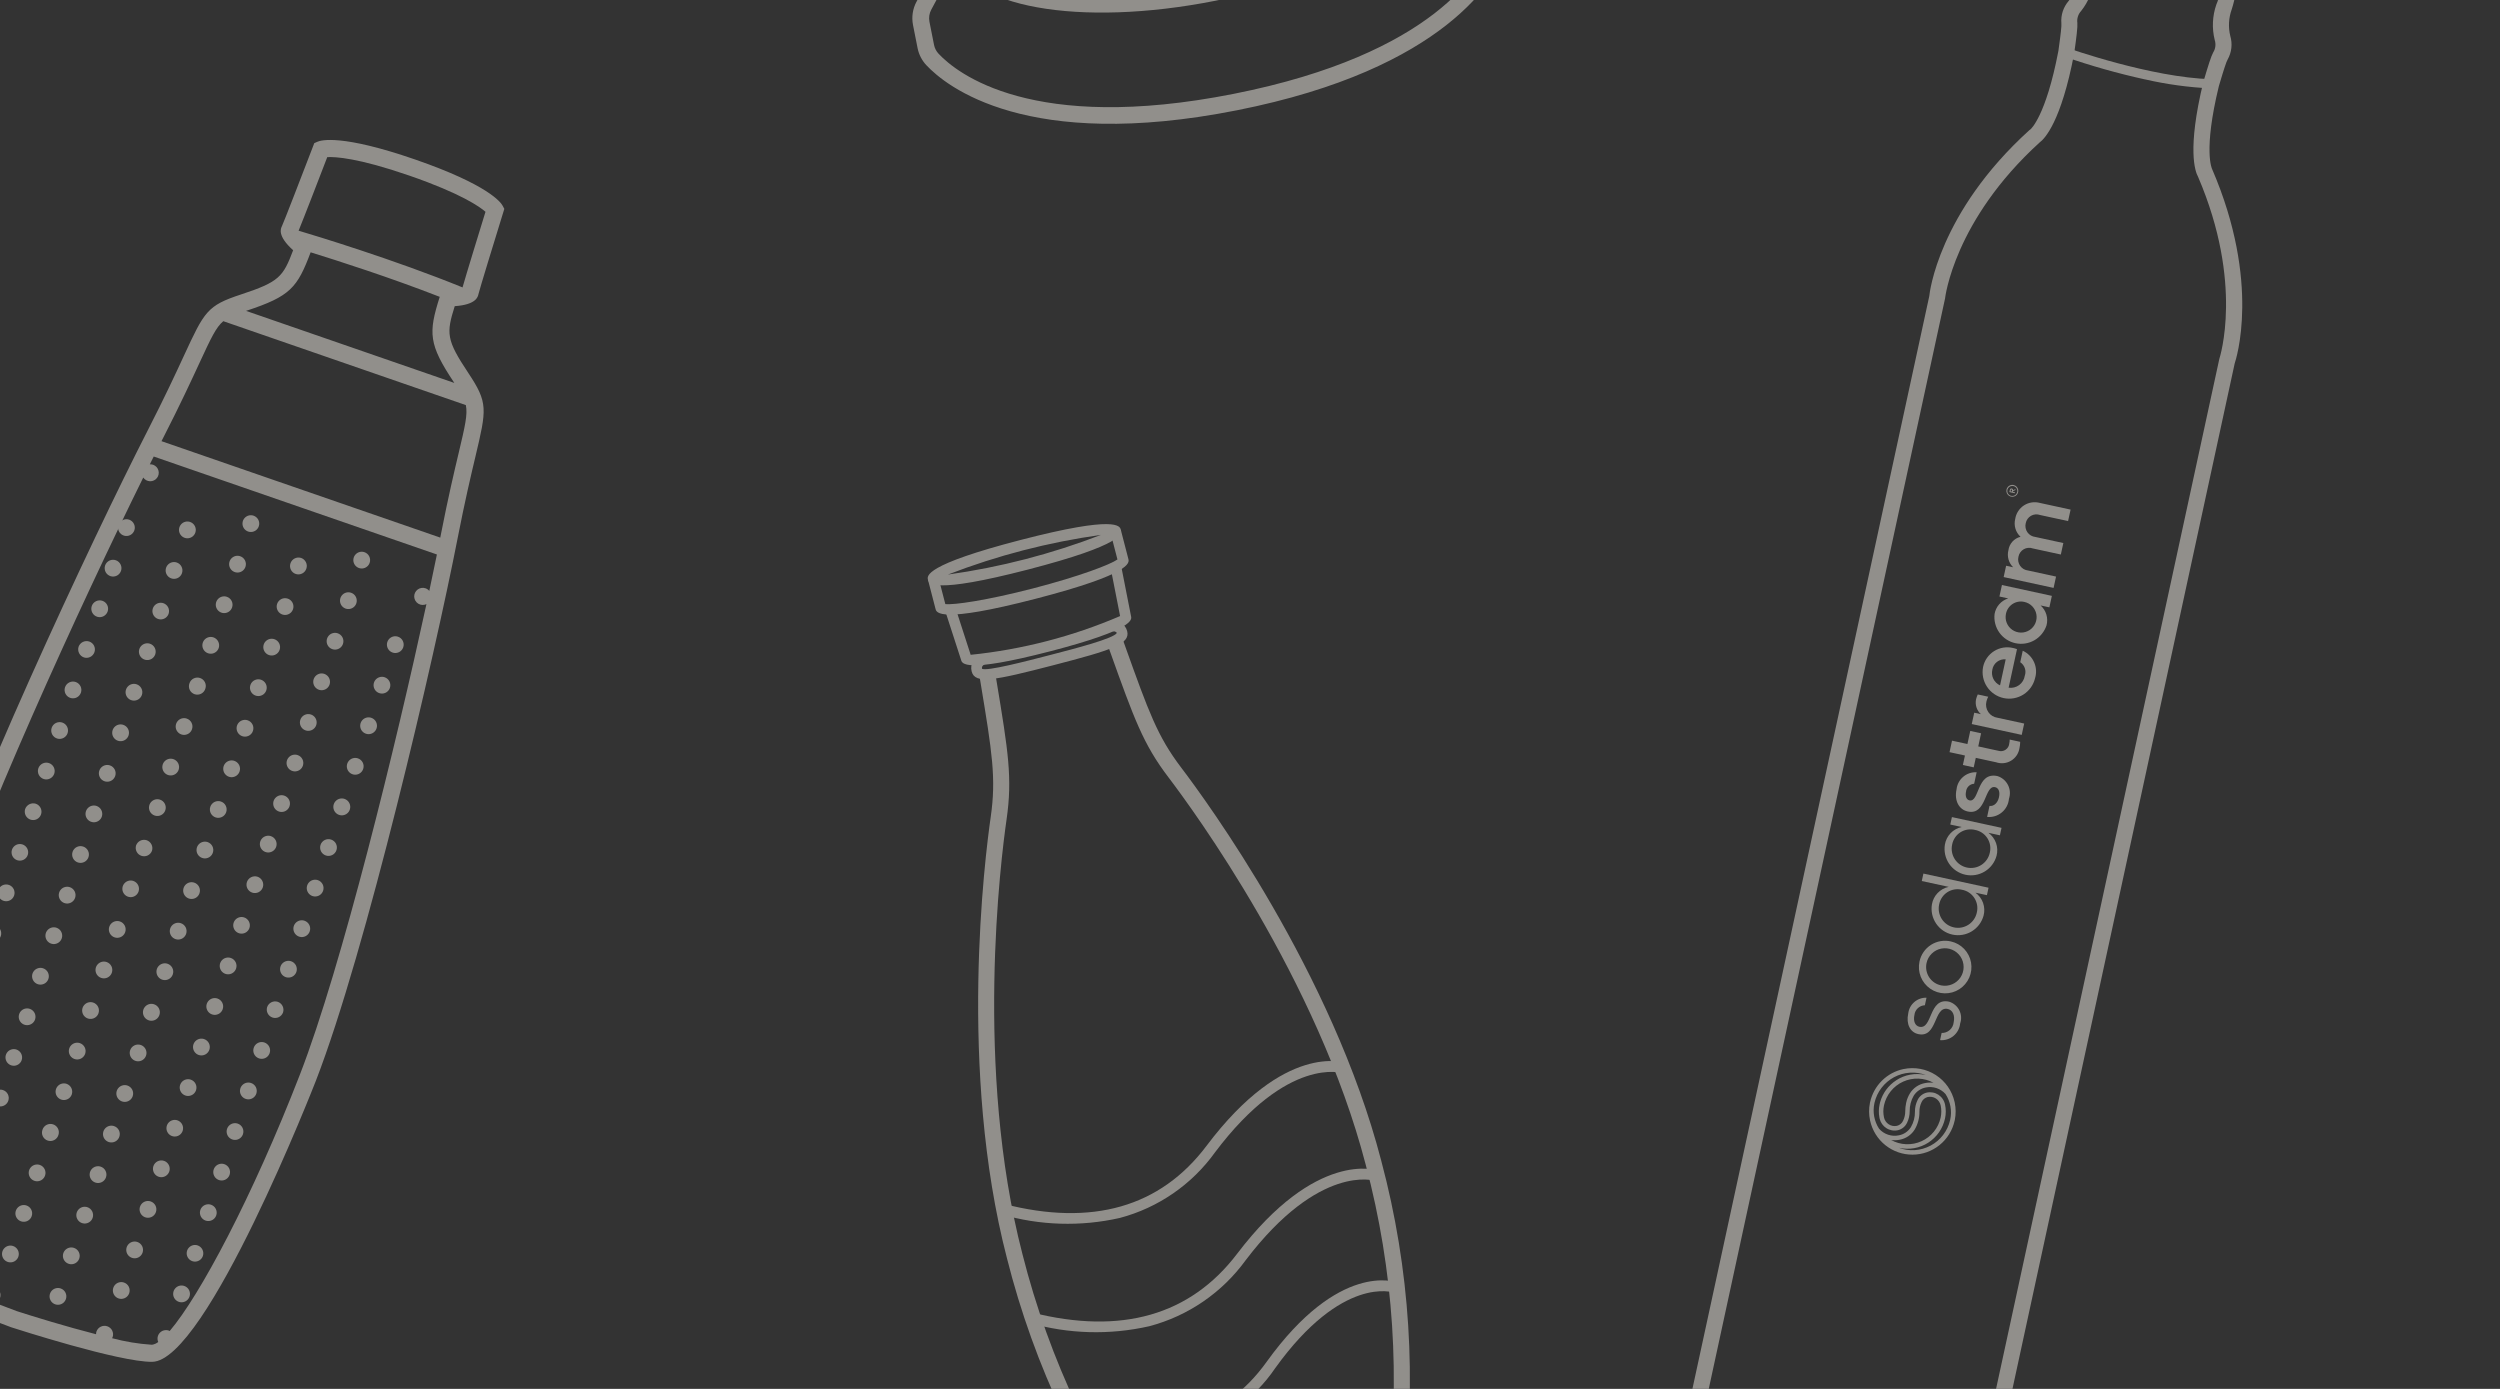 <svg xmlns="http://www.w3.org/2000/svg" fill="none" viewBox="0 0 234 130" height="130" width="234">
<rect x="0" y="0" width="234" height="130" fill="#333333" stroke="none"/>
<g clip-path="url(#clip0_73_6428)" opacity="0.5">
<path fill="#EFEBE4" d="M170.582 148.732C170.168 148.643 169.766 148.549 169.373 148.455C165.136 147.628 159.759 146.143 156.132 141.895L155.893 141.612L180.582 27.711C180.598 27.48 181.419 19.923 189.943 12.188L190.058 12.102C190.058 12.102 191.492 10.918 192.666 4.766C192.732 4.301 192.923 2.908 192.945 2.46C192.95 2.365 192.947 2.27 192.945 2.176C192.914 1.799 192.958 1.421 193.075 1.062C193.193 0.703 193.381 0.371 193.628 0.086C194.153 -0.58 194.47 -1.387 194.54 -2.232C194.661 -3.262 195.009 -5.071 196.032 -5.605C196.27 -5.723 196.519 -5.819 196.774 -5.892C197.219 -6.032 197.224 -6.06 197.239 -6.125C197.268 -6.262 197.236 -6.352 197.135 -6.59C196.922 -7.009 196.857 -7.488 196.949 -7.949C197.04 -8.326 197.162 -8.694 197.313 -9.05C197.535 -9.581 197.71 -10.131 197.837 -10.692L198.18 -12.274L198.405 -12.442C198.601 -12.587 200.415 -13.848 204.358 -12.878C208.343 -12.115 209.478 -10.225 209.595 -10.012L209.731 -9.765L209.388 -8.183C209.272 -7.619 209.203 -7.047 209.184 -6.471C209.174 -6.084 209.133 -5.699 209.06 -5.319C208.953 -4.861 208.695 -4.452 208.328 -4.159C208.138 -3.984 208.07 -3.916 208.041 -3.779C208.027 -3.713 208.02 -3.681 208.368 -3.375C208.57 -3.202 208.756 -3.011 208.925 -2.805C209.635 -1.895 209.205 -0.103 208.886 0.884C208.599 1.683 208.553 2.548 208.756 3.373C208.863 3.735 208.896 4.115 208.855 4.49C208.813 4.865 208.696 5.228 208.513 5.558C208.472 5.643 208.43 5.727 208.394 5.817C208.229 6.232 207.826 7.579 207.685 8.064C206.206 14.148 207.044 15.804 207.052 15.823C211.654 26.491 209.272 33.709 209.168 34.011L184.502 147.831L184.161 147.988C179.572 150.127 174.613 149.607 170.571 148.73M169.679 146.991C173.618 147.942 178.643 148.754 183.194 146.782L207.725 33.61C207.771 33.459 210.025 26.537 205.74 16.552C205.461 16.055 204.703 13.985 206.231 7.678C206.293 7.459 206.774 5.821 206.995 5.264C207.044 5.142 207.099 5.025 207.155 4.909C207.263 4.737 207.332 4.544 207.357 4.342C207.381 4.14 207.361 3.936 207.298 3.743C207.025 2.645 207.079 1.491 207.451 0.423C207.772 -0.302 207.87 -1.105 207.733 -1.886C207.619 -2.022 207.493 -2.148 207.357 -2.261C207.061 -2.458 206.83 -2.735 206.689 -3.061C206.549 -3.387 206.507 -3.746 206.567 -4.096C206.675 -4.554 206.933 -4.962 207.3 -5.256C207.489 -5.431 207.557 -5.5 207.587 -5.635C207.642 -5.938 207.674 -6.244 207.683 -6.551C207.705 -7.206 207.784 -7.858 207.918 -8.499L208.13 -9.477C207.019 -10.554 205.584 -11.235 204.047 -11.412L204.026 -11.417C202.554 -11.896 200.965 -11.872 199.509 -11.348L199.297 -10.371C199.153 -9.731 198.955 -9.106 198.704 -8.5C198.585 -8.217 198.487 -7.925 198.413 -7.627C198.383 -7.491 198.416 -7.401 198.516 -7.163C198.729 -6.743 198.794 -6.264 198.702 -5.803C198.612 -5.46 198.425 -5.151 198.162 -4.912C197.9 -4.674 197.574 -4.517 197.224 -4.461C197.053 -4.414 196.886 -4.352 196.726 -4.275C196.278 -3.622 196.035 -2.85 196.028 -2.058C195.924 -0.931 195.495 0.141 194.793 1.028C194.655 1.177 194.552 1.354 194.491 1.548C194.43 1.741 194.412 1.946 194.44 2.147C194.442 2.277 194.444 2.406 194.438 2.537C194.41 3.137 194.167 4.832 194.14 5.017C192.919 11.425 191.372 12.995 190.911 13.332C182.88 20.642 182.063 27.877 182.055 27.947L157.51 141.207C160.836 144.89 165.749 146.234 169.69 146.998"></path>
<path fill="#EFEBE4" d="M200.771 7.433C198.225 6.872 195.714 6.162 193.25 5.309L193.54 4.497C193.616 4.524 201.347 7.258 206.982 7.414L206.958 8.275C204.874 8.179 202.804 7.896 200.771 7.429"></path>
<path fill="#EFEBE4" d="M182.604 88.119C183.078 88.225 183.51 88.468 183.846 88.819C184.181 89.17 184.405 89.612 184.49 90.091C184.574 90.569 184.515 91.061 184.32 91.506C184.126 91.95 183.803 92.327 183.395 92.589C182.986 92.851 182.509 92.986 182.023 92.977C181.538 92.968 181.066 92.816 180.667 92.539C180.268 92.263 179.96 91.874 179.781 91.422C179.603 90.971 179.562 90.477 179.664 90.002C179.73 89.683 179.858 89.381 180.043 89.113C180.227 88.844 180.463 88.616 180.737 88.44C181.011 88.265 181.317 88.146 181.638 88.091C181.959 88.035 182.287 88.045 182.604 88.119ZM181.711 92.237C182.05 92.302 182.401 92.265 182.72 92.131C183.039 91.997 183.311 91.772 183.502 91.484C183.694 91.196 183.796 90.859 183.796 90.513C183.796 90.167 183.694 89.829 183.503 89.541C183.312 89.253 183.04 89.028 182.722 88.894C182.403 88.76 182.052 88.722 181.712 88.787C181.373 88.851 181.06 89.014 180.813 89.256C180.565 89.498 180.395 89.807 180.323 90.145C180.274 90.374 180.271 90.61 180.314 90.84C180.358 91.07 180.447 91.288 180.576 91.483C180.705 91.678 180.872 91.845 181.067 91.975C181.262 92.104 181.481 92.193 181.711 92.237Z"></path>
<path fill="#EFEBE4" d="M180.03 81.767L186.127 83.09L185.976 83.787L184.901 83.554C185.229 83.794 185.478 84.127 185.614 84.51C185.75 84.892 185.767 85.308 185.663 85.701C185.498 86.314 185.103 86.841 184.56 87.172C184.017 87.503 183.367 87.612 182.746 87.478C182.125 87.343 181.579 86.974 181.222 86.448C180.865 85.922 180.724 85.279 180.828 84.651C180.894 84.251 181.08 83.881 181.36 83.588C181.641 83.295 182.003 83.094 182.4 83.011L179.879 82.464L180.03 81.767ZM183.644 83.281C183.413 83.224 183.172 83.214 182.937 83.253C182.702 83.292 182.477 83.378 182.276 83.507C182.076 83.636 181.904 83.805 181.771 84.003C181.638 84.201 181.547 84.424 181.503 84.659C181.402 85.126 181.49 85.615 181.749 86.017C182.008 86.42 182.416 86.703 182.884 86.804C183.352 86.906 183.84 86.817 184.243 86.558C184.645 86.299 184.928 85.891 185.029 85.424C185.087 85.192 185.096 84.95 185.057 84.714C185.017 84.479 184.93 84.253 184.8 84.052C184.67 83.852 184.501 83.68 184.302 83.547C184.103 83.414 183.88 83.324 183.644 83.281Z"></path>
<path fill="#EFEBE4" d="M182.699 76.48L187.343 77.487L187.191 78.185L186.116 77.952C186.445 78.192 186.693 78.525 186.829 78.907C186.965 79.29 186.982 79.706 186.878 80.099C186.713 80.713 186.318 81.239 185.775 81.57C185.232 81.901 184.583 82.01 183.961 81.875C183.34 81.741 182.794 81.372 182.437 80.846C182.08 80.32 181.939 79.677 182.043 79.049C182.109 78.649 182.295 78.279 182.576 77.986C182.856 77.693 183.219 77.492 183.616 77.409L182.547 77.178L182.699 76.48ZM184.86 77.679C184.628 77.622 184.387 77.612 184.152 77.651C183.917 77.689 183.692 77.776 183.491 77.905C183.291 78.034 183.119 78.203 182.986 78.401C182.853 78.599 182.762 78.822 182.719 79.057C182.617 79.524 182.706 80.013 182.965 80.415C183.224 80.818 183.632 81.101 184.099 81.202C184.567 81.304 185.056 81.215 185.458 80.956C185.86 80.698 186.143 80.289 186.245 79.822C186.302 79.59 186.312 79.348 186.272 79.112C186.233 78.876 186.145 78.651 186.015 78.45C185.886 78.25 185.716 78.078 185.517 77.945C185.318 77.812 185.095 77.722 184.86 77.679Z"></path>
<path fill="#EFEBE4" d="M185.995 76.459L186.217 75.437C186.636 75.488 186.991 75.144 187.105 74.618C187.219 74.093 187.063 73.749 186.739 73.678C185.735 73.461 185.957 76.341 184.184 75.956C183.371 75.78 182.899 74.961 183.134 73.877C183.184 73.422 183.407 73.003 183.757 72.707C184.107 72.41 184.557 72.259 185.014 72.284L184.781 73.359C184.587 73.369 184.403 73.449 184.263 73.585C184.124 73.72 184.038 73.901 184.021 74.094C183.93 74.515 184.047 74.85 184.343 74.915C185.289 75.12 185.008 72.217 186.958 72.64C187.17 72.706 187.367 72.814 187.537 72.958C187.706 73.101 187.846 73.277 187.946 73.475C188.047 73.673 188.107 73.889 188.123 74.111C188.138 74.333 188.11 74.555 188.038 74.766C188.017 75.011 187.947 75.251 187.833 75.47C187.719 75.689 187.562 75.882 187.372 76.04C187.183 76.198 186.964 76.317 186.728 76.39C186.492 76.463 186.244 76.488 185.998 76.465"></path>
<path fill="#EFEBE4" d="M185.165 69.865L187.047 70.273C187.161 70.309 187.281 70.319 187.399 70.302C187.517 70.284 187.63 70.24 187.728 70.173C187.827 70.105 187.909 70.016 187.968 69.913C188.027 69.809 188.062 69.693 188.07 69.574C188.097 69.459 188.109 69.341 188.106 69.222L189.09 69.436C189.088 69.633 189.065 69.829 189.023 70.022C188.987 70.263 188.898 70.494 188.763 70.698C188.628 70.901 188.449 71.072 188.24 71.199C188.031 71.325 187.797 71.404 187.554 71.43C187.311 71.456 187.065 71.428 186.834 71.348L184.933 70.935L184.74 71.824L183.726 71.605L183.919 70.715L182.476 70.402L182.709 69.327L184.151 69.64L184.416 68.416L185.429 68.636L185.165 69.865Z"></path>
<path fill="#EFEBE4" d="M185.118 65.001L186.096 65.213C186.022 65.357 185.965 65.509 185.928 65.666C185.886 65.835 185.881 66.011 185.912 66.181C185.944 66.352 186.011 66.515 186.109 66.658C186.207 66.801 186.335 66.922 186.483 67.012C186.631 67.103 186.797 67.161 186.969 67.183L189.464 67.724L189.233 68.785L184.557 67.771L184.788 66.71L185.408 66.844C185.215 66.669 185.071 66.445 184.994 66.197C184.916 65.948 184.906 65.682 184.965 65.428C185.003 65.281 185.054 65.138 185.118 65.001Z"></path>
<path fill="#EFEBE4" d="M188.789 60.767L188.007 64.369C188.357 64.42 188.712 64.331 188.996 64.121C189.28 63.911 189.469 63.596 189.521 63.247C189.601 63.019 189.603 62.771 189.525 62.542C189.448 62.313 189.296 62.117 189.095 61.984L189.328 60.909C189.798 61.124 190.174 61.502 190.386 61.974C190.598 62.445 190.633 62.977 190.483 63.471C190.335 64.106 189.944 64.657 189.393 65.007C188.843 65.356 188.178 65.476 187.541 65.34C186.903 65.204 186.345 64.824 185.985 64.281C185.624 63.738 185.492 63.075 185.615 62.435C185.677 62.13 185.801 61.84 185.979 61.583C186.157 61.327 186.385 61.109 186.649 60.943C186.913 60.777 187.208 60.666 187.516 60.617C187.824 60.568 188.139 60.582 188.442 60.657C188.561 60.682 188.677 60.717 188.79 60.763M187.733 61.714C187.44 61.686 187.148 61.771 186.916 61.951C186.683 62.131 186.528 62.393 186.482 62.683C186.414 62.973 186.448 63.278 186.58 63.546C186.712 63.814 186.932 64.027 187.204 64.15L187.733 61.714Z"></path>
<path fill="#EFEBE4" d="M187.381 54.758L192.054 55.773L191.821 56.847L190.999 56.669C191.253 56.897 191.44 57.19 191.538 57.517C191.637 57.844 191.643 58.191 191.557 58.522C191.367 59.114 190.964 59.614 190.426 59.925C189.888 60.236 189.253 60.335 188.645 60.203C188.038 60.071 187.501 59.718 187.14 59.212C186.779 58.706 186.62 58.083 186.693 57.466C186.751 57.13 186.901 56.816 187.126 56.559C187.352 56.303 187.643 56.113 187.969 56.012L187.147 55.833L187.381 54.758ZM189.479 56.339C189.292 56.295 189.099 56.29 188.91 56.322C188.721 56.355 188.54 56.426 188.379 56.53C188.218 56.635 188.08 56.77 187.973 56.93C187.866 57.089 187.792 57.268 187.756 57.456C187.696 57.737 187.721 58.03 187.827 58.296C187.933 58.563 188.116 58.793 188.353 58.955C188.589 59.118 188.869 59.207 189.156 59.211C189.443 59.215 189.725 59.134 189.966 58.978C190.207 58.822 190.396 58.597 190.51 58.334C190.623 58.07 190.656 57.778 190.604 57.496C190.552 57.214 190.417 56.953 190.217 56.747C190.017 56.541 189.76 56.399 189.479 56.339Z"></path>
<path fill="#EFEBE4" d="M190.949 47.078L193.807 47.699L193.573 48.773L190.955 48.205C190.817 48.155 190.669 48.135 190.521 48.147C190.374 48.16 190.232 48.204 190.103 48.277C189.975 48.35 189.864 48.451 189.779 48.571C189.693 48.691 189.635 48.829 189.608 48.974C189.572 49.119 189.567 49.269 189.595 49.416C189.622 49.562 189.68 49.701 189.766 49.822C189.851 49.944 189.962 50.047 190.09 50.122C190.219 50.197 190.362 50.244 190.51 50.26L193.128 50.828L192.894 51.903L190.276 51.335C190.137 51.284 189.988 51.264 189.84 51.277C189.692 51.29 189.549 51.335 189.42 51.41C189.292 51.484 189.181 51.585 189.096 51.707C189.01 51.828 188.953 51.967 188.927 52.113C188.89 52.258 188.886 52.408 188.913 52.555C188.94 52.701 188.998 52.84 189.084 52.962C189.169 53.084 189.28 53.187 189.408 53.262C189.537 53.337 189.68 53.384 189.828 53.4L192.446 53.968L192.216 55.028L187.543 54.014L187.773 52.954L188.433 53.097C188.226 52.895 188.075 52.641 187.997 52.363C187.919 52.084 187.916 51.79 187.987 51.509C188.026 51.208 188.156 50.926 188.358 50.7C188.561 50.474 188.827 50.315 189.122 50.244C188.897 50.037 188.731 49.772 188.643 49.478C188.555 49.185 188.549 48.873 188.624 48.575C188.663 48.317 188.757 48.069 188.899 47.85C189.041 47.63 189.228 47.443 189.448 47.301C189.668 47.16 189.916 47.067 190.175 47.028C190.433 46.99 190.698 47.007 190.949 47.078Z"></path>
<path fill="#EFEBE4" d="M181.592 97.354L181.737 96.686C182.016 96.694 182.288 96.595 182.497 96.41C182.706 96.225 182.837 95.967 182.864 95.689C183.005 95.039 182.772 94.538 182.304 94.437C180.996 94.153 181.349 97.182 179.552 96.792C178.797 96.628 178.394 95.86 178.611 94.856C178.662 94.442 178.865 94.062 179.181 93.79C179.498 93.518 179.904 93.374 180.321 93.385L180.168 94.092C179.922 94.101 179.688 94.198 179.508 94.366C179.328 94.534 179.215 94.761 179.189 95.005C179.067 95.569 179.25 96.018 179.651 96.105C180.903 96.377 180.511 93.341 182.431 93.757C182.636 93.819 182.826 93.921 182.99 94.058C183.155 94.195 183.289 94.363 183.386 94.554C183.484 94.744 183.541 94.952 183.556 95.165C183.57 95.378 183.541 95.592 183.471 95.794C183.425 96.249 183.202 96.667 182.85 96.96C182.499 97.252 182.046 97.394 181.591 97.357"></path>
<path fill="#EFEBE4" d="M188.419 45.874C188.423 45.839 188.413 45.804 188.392 45.776C188.371 45.748 188.34 45.729 188.306 45.723C188.237 45.708 188.149 45.721 188.118 45.863L188.075 46.059L188.573 46.167L188.594 46.069L188.398 46.027L188.412 45.966L188.635 45.877L188.657 45.78L188.419 45.874ZM188.185 45.983L188.204 45.896C188.218 45.831 188.24 45.809 188.282 45.818C188.324 45.827 188.337 45.866 188.32 45.943L188.306 46.01L188.185 45.983Z"></path>
<path fill="#EFEBE4" d="M187.808 45.825C187.785 45.933 187.794 46.045 187.834 46.148C187.875 46.251 187.945 46.34 188.036 46.403C188.127 46.466 188.235 46.5 188.345 46.502C188.456 46.504 188.564 46.473 188.657 46.413C188.75 46.353 188.823 46.267 188.867 46.165C188.911 46.064 188.924 45.952 188.904 45.843C188.885 45.734 188.833 45.634 188.756 45.554C188.679 45.475 188.58 45.42 188.472 45.397C188.4 45.381 188.326 45.38 188.254 45.393C188.182 45.406 188.113 45.433 188.051 45.473C187.99 45.513 187.937 45.564 187.895 45.625C187.853 45.685 187.824 45.753 187.808 45.825ZM188.812 46.042C188.794 46.134 188.749 46.218 188.684 46.284C188.618 46.35 188.534 46.395 188.442 46.413C188.351 46.431 188.256 46.421 188.17 46.385C188.084 46.349 188.011 46.289 187.96 46.211C187.909 46.133 187.882 46.042 187.883 45.948C187.883 45.855 187.912 45.764 187.965 45.688C188.017 45.611 188.092 45.551 188.178 45.517C188.265 45.483 188.36 45.475 188.451 45.494C188.511 45.507 188.567 45.53 188.618 45.565C188.668 45.599 188.712 45.642 188.745 45.693C188.779 45.744 188.802 45.801 188.813 45.861C188.825 45.921 188.824 45.983 188.812 46.042Z"></path>
<path fill="#EFEBE4" d="M178.171 100.062C177.405 100.223 176.701 100.601 176.146 101.153C175.59 101.704 175.207 102.405 175.041 103.169L175.024 103.245C174.919 103.776 174.923 104.323 175.034 104.853L175.047 104.91C175.248 105.811 175.751 106.615 176.472 107.191C177.193 107.767 178.088 108.079 179.011 108.076C179.933 108.074 180.827 107.756 181.545 107.176C182.262 106.596 182.76 105.789 182.956 104.887L182.973 104.812C183.078 104.281 183.074 103.734 182.963 103.204L182.95 103.147C182.719 102.108 182.088 101.203 181.194 100.626C180.3 100.049 179.215 99.847 178.173 100.064M177.503 101.106C176.761 101.579 176.219 102.31 175.982 103.159L175.932 103.364C175.843 103.771 175.837 104.193 175.915 104.602L175.928 104.666L175.941 104.729C176.03 105.083 176.249 105.39 176.555 105.589C176.713 105.692 176.89 105.763 177.076 105.797C177.262 105.832 177.453 105.829 177.637 105.789C177.824 105.746 177.998 105.661 178.147 105.541C178.296 105.421 178.416 105.268 178.498 105.095C178.663 104.758 178.748 104.387 178.747 104.012C178.737 103.502 178.867 102.999 179.123 102.558C179.248 102.359 179.413 102.187 179.607 102.055C179.802 101.922 180.022 101.831 180.253 101.788C180.587 101.719 180.934 101.74 181.258 101.847C181.582 101.954 181.872 102.145 182.099 102.4L182.107 102.411C182.334 102.761 182.488 103.152 182.563 103.562C182.637 103.972 182.629 104.393 182.54 104.8L182.53 104.845C182.413 105.35 182.189 105.824 181.874 106.236C181.559 106.647 181.159 106.986 180.702 107.231C180.244 107.475 179.74 107.619 179.223 107.652C178.705 107.686 178.187 107.608 177.702 107.425L177.781 107.442C178.242 107.542 178.719 107.55 179.183 107.466C179.647 107.381 180.09 107.207 180.487 106.951C180.884 106.696 181.226 106.365 181.495 105.977C181.764 105.589 181.954 105.152 182.053 104.691C182.147 104.263 182.148 103.819 182.057 103.39C182.019 103.203 181.944 103.024 181.836 102.866C181.729 102.707 181.59 102.572 181.43 102.467C181.272 102.364 181.095 102.293 180.909 102.259C180.723 102.225 180.532 102.227 180.348 102.267C180.161 102.31 179.987 102.395 179.838 102.515C179.689 102.635 179.569 102.787 179.487 102.961C179.322 103.298 179.236 103.669 179.238 104.044C179.248 104.554 179.118 105.057 178.862 105.498C178.737 105.698 178.572 105.869 178.378 106.002C178.183 106.134 177.963 106.225 177.731 106.267C177.395 106.338 177.046 106.317 176.72 106.208C176.394 106.098 176.104 105.904 175.878 105.645C175.651 105.295 175.497 104.904 175.422 104.494C175.348 104.084 175.356 103.663 175.445 103.256L175.455 103.212C175.572 102.707 175.796 102.232 176.111 101.821C176.427 101.409 176.827 101.07 177.284 100.825C177.742 100.581 178.246 100.437 178.764 100.404C179.281 100.37 179.8 100.448 180.285 100.632L180.205 100.614C179.744 100.513 179.268 100.504 178.803 100.588C178.339 100.672 177.896 100.847 177.5 101.104M178.416 103.23C178.361 103.486 178.333 103.746 178.331 104.007C178.333 104.317 178.264 104.623 178.13 104.902C178.076 105.02 177.996 105.124 177.896 105.207C177.796 105.29 177.679 105.348 177.552 105.378C177.421 105.407 177.286 105.409 177.154 105.384C177.023 105.36 176.897 105.31 176.785 105.236C176.671 105.162 176.572 105.066 176.496 104.953C176.419 104.84 176.366 104.713 176.339 104.58C176.262 104.218 176.261 103.844 176.337 103.481L176.343 103.452C176.45 102.969 176.667 102.518 176.978 102.134C177.289 101.75 177.685 101.444 178.135 101.24C178.585 101.036 179.077 100.94 179.57 100.959C180.064 100.978 180.547 101.111 180.98 101.349C180.71 101.313 180.437 101.323 180.171 101.379C179.884 101.432 179.612 101.545 179.371 101.709C179.13 101.874 178.926 102.087 178.772 102.335C178.601 102.611 178.48 102.916 178.415 103.234M179.658 104.052C179.655 103.742 179.724 103.436 179.859 103.157C179.912 103.039 179.992 102.934 180.092 102.852C180.192 102.769 180.31 102.711 180.436 102.68C180.567 102.652 180.702 102.65 180.834 102.674C180.966 102.698 181.091 102.748 181.204 102.821C181.318 102.896 181.416 102.992 181.492 103.105C181.569 103.218 181.622 103.344 181.65 103.478C181.727 103.849 181.726 104.232 181.646 104.603C181.541 105.086 181.324 105.538 181.013 105.922C180.702 106.307 180.306 106.613 179.855 106.817C179.405 107.022 178.913 107.118 178.419 107.099C177.925 107.079 177.442 106.945 177.009 106.706C177.279 106.743 177.552 106.733 177.818 106.677C178.105 106.624 178.378 106.511 178.619 106.347C178.86 106.182 179.064 105.969 179.218 105.721C179.516 105.214 179.669 104.634 179.659 104.046"></path>
<path fill="#EFEBE4" d="M113.736 0.075C100.997 2.596 90.243 0.658 89.255 -4.338C88.847 -6.401 90.165 -8.632 93.067 -10.789L94.003 -9.531C91.653 -7.787 90.515 -6.049 90.793 -4.642C91.483 -1.155 100.95 1.007 113.432 -1.463C125.913 -3.933 133.841 -9.539 133.151 -13.025C132.873 -14.432 131.16 -15.603 128.325 -16.322L128.711 -17.842C132.214 -16.953 134.281 -15.393 134.69 -13.329C135.678 -8.334 126.474 -2.446 113.736 0.075Z"></path>
<path fill="#EFEBE4" d="M113.143 -2.915C103.389 -0.985 97.944 -2.625 96.055 -3.42C95.535 -3.64 95.072 -3.975 94.701 -4.4C94.33 -4.825 94.06 -5.329 93.912 -5.873L78.713 -60.487L81.751 -70.057L66.642 -135.128L68.17 -135.483L83.369 -69.991L80.343 -60.457L95.418 -6.293C95.505 -5.977 95.662 -5.684 95.877 -5.437C96.092 -5.189 96.359 -4.993 96.66 -4.862C98.415 -4.124 103.506 -2.604 112.834 -4.45C122.105 -6.285 126.241 -9.604 127.589 -10.945C127.83 -11.182 128.014 -11.472 128.126 -11.792C128.238 -12.111 128.276 -12.452 128.236 -12.789L121.544 -68.611L115.116 -76.274L115.081 -76.48L104.231 -142.614L105.779 -142.868L116.594 -76.947L123.047 -69.256L123.076 -69.024L129.799 -12.972C129.869 -12.399 129.806 -11.818 129.615 -11.273C129.425 -10.729 129.112 -10.235 128.701 -9.83C127.252 -8.387 122.836 -4.826 113.144 -2.908"></path>
<path fill="#EFEBE4" d="M115.764 10.325C96.119 14.213 88.557 8.076 86.708 6.103C86.289 5.656 86.004 5.101 85.885 4.5L85.458 2.341C85.312 1.598 85.427 0.829 85.784 0.162L89.85 -7.405L91.231 -6.663L87.166 0.905C86.98 1.251 86.92 1.651 86.996 2.036L87.424 4.196C87.485 4.508 87.633 4.797 87.851 5.029C89.562 6.854 96.606 12.518 115.46 8.787C134.314 5.056 138.668 -2.864 139.555 -5.202C139.668 -5.5 139.696 -5.824 139.634 -6.137L139.207 -8.296C139.13 -8.682 138.922 -9.028 138.618 -9.278L131.978 -14.726L132.972 -15.939L139.612 -10.491C140.197 -10.011 140.597 -9.343 140.745 -8.601L141.173 -6.441C141.292 -5.84 141.239 -5.218 141.021 -4.646C140.064 -2.112 135.409 6.437 115.764 10.325Z"></path>
<path fill="#EFEBE4" d="M96.24 53.304C87.216 55.644 86.947 54.604 86.858 54.262C86.769 53.92 86.5 52.881 95.524 50.542C104.548 48.203 104.818 49.242 104.907 49.584C104.995 49.926 105.265 50.965 96.24 53.304ZM88.719 53.78C93.623 53.097 98.433 51.85 103.052 50.065C98.147 50.748 93.338 51.995 88.719 53.78Z"></path>
<path fill="#EFEBE4" d="M96.949 56.041C87.925 58.381 87.656 57.341 87.567 56.999L86.857 54.261L87.825 54.01L88.482 56.542C89.25 56.639 92.303 56.213 96.698 55.074C101.093 53.934 103.966 52.824 104.593 52.366L103.937 49.834L104.905 49.583L105.615 52.321C105.703 52.663 105.973 53.703 96.949 56.041Z"></path>
<path fill="#EFEBE4" d="M98.27 60.968C90.286 63.037 90.045 62.109 89.955 61.76L88.458 57.139L89.411 56.83L90.855 61.29C95.674 60.797 100.39 59.575 104.841 57.664L103.937 53.066L104.92 52.873L105.863 57.668C105.946 57.988 106.187 58.917 98.274 60.968M104.879 57.842C104.882 57.858 104.886 57.874 104.891 57.889L104.879 57.842ZM90.907 61.446L90.917 61.481C90.913 61.469 90.91 61.458 90.907 61.446Z"></path>
<path fill="#EFEBE4" d="M98.565 62.272C93.065 63.698 91.262 64.062 90.948 62.849C90.86 62.511 90.911 62.152 91.088 61.851C91.265 61.55 91.555 61.331 91.893 61.243L92.144 62.212C92.062 62.233 91.993 62.285 91.95 62.358C91.907 62.43 91.895 62.517 91.916 62.598C92.371 62.845 95.948 61.918 98.314 61.304C100.68 60.691 104.256 59.764 104.541 59.24C104.495 59.182 104.434 59.138 104.364 59.113C104.295 59.089 104.219 59.084 104.147 59.1L103.896 58.132C104.235 58.044 104.594 58.095 104.895 58.272C105.196 58.449 105.415 58.738 105.503 59.076C105.816 60.284 104.064 60.847 98.565 62.272Z"></path>
<path fill="#EFEBE4" d="M120.201 145.741C110.674 148.211 107.935 146.115 107.654 145.868L107.573 145.786C101.324 137.408 96.794 127.876 94.243 117.74C89.681 100.139 92.184 80.269 92.732 76.465C93.256 72.83 92.858 70.417 91.793 63.971L91.683 63.305L93.162 63.059L93.273 63.727C94.368 70.339 94.773 72.813 94.217 76.68C93.677 80.435 91.205 100.04 95.695 117.363C98.192 127.257 102.602 136.566 108.676 144.765C108.978 144.955 111.641 146.413 119.825 144.292C127.933 142.191 129.599 139.649 129.802 139.281C131.125 129.166 130.457 118.89 127.835 109.032C123.344 91.705 111.66 75.773 109.364 72.753C107 69.647 106.155 67.284 103.896 60.973L103.669 60.336L105.082 59.831L105.309 60.468C107.51 66.619 108.334 68.921 110.557 71.845C112.884 74.904 124.725 91.056 129.287 108.656C131.982 118.755 132.652 129.287 131.261 139.646L131.23 139.757C131.103 140.109 129.727 143.272 120.201 145.741Z"></path>
<path fill="#EFEBE4" d="M111.037 133.99C107.574 134.766 103.967 134.611 100.583 133.543L100.85 132.579C108.617 134.734 114.57 133.017 118.548 127.48C125.332 118.048 130.616 119.975 130.836 120.059L130.475 120.992C130.427 120.973 125.646 119.318 119.359 128.059C117.387 130.971 114.432 133.074 111.035 133.985"></path>
<path fill="#EFEBE4" d="M107.575 124.134C103.869 124.976 100.01 124.869 96.357 123.823L96.601 122.853C104.956 124.96 111.415 123.111 115.794 117.353C123.202 107.612 128.82 109.503 129.056 109.588L128.715 110.527L128.884 110.058L128.717 110.53C128.668 110.512 123.506 108.862 116.593 117.958C114.388 120.994 111.203 123.176 107.575 124.134Z"></path>
<path fill="#EFEBE4" d="M104.818 113.999C101.148 114.831 97.326 114.714 93.714 113.659L93.963 112.69C102.227 114.815 108.614 112.985 112.935 107.246C120.25 97.525 125.819 99.434 126.052 99.52L125.71 100.46C125.661 100.441 120.554 98.782 113.734 107.848C111.566 110.87 108.413 113.045 104.818 113.999Z"></path>
<path fill="#EFEBE4" d="M42.846 50.316C43.518 46.879 44.085 44.486 44.499 42.74C45.556 38.279 45.692 37.707 43.838 34.917C41.762 31.802 41.764 31.195 42.564 28.656C44.573 28.52 44.73 27.784 44.783 27.532C44.868 27.149 46.252 22.63 47.105 19.872L47.204 19.553L47.047 19.257C46.885 18.949 45.721 17.305 38.846 14.926C31.97 12.547 30.04 13.124 29.722 13.264L29.416 13.399L29.297 13.71C28.262 16.407 26.559 20.815 26.389 21.167C26.274 21.402 25.942 22.076 27.438 23.422C26.499 25.914 26.128 26.386 22.568 27.558C19.388 28.602 19.139 29.139 17.214 33.299C16.46 34.931 15.428 37.161 13.832 40.277C8.582 50.535 -3.353 76.019 -7.144 88.449C-7.226 88.72 -15.317 115.433 -11.354 118.612C-8.944 120.545 0.613 124.071 1.047 124.232C1.458 124.364 11.152 127.498 14.242 127.467C19.321 127.418 29.468 101.414 29.57 101.151C34.266 89.035 40.635 61.626 42.846 50.316ZM27.948 21.594C28.426 20.438 30.019 16.302 30.631 14.708C31.357 14.665 33.486 14.766 38.322 16.439C43.205 18.129 44.927 19.372 45.442 19.823C44.941 21.45 43.632 25.7 43.294 26.902C36.932 24.307 29.481 22.048 27.948 21.593M23.068 29.085C27.168 27.736 27.83 26.937 29.076 23.616C31.67 24.419 36.548 25.986 41.16 27.784C40.085 31.173 40.107 32.214 42.502 35.808L42.525 35.843L23.028 29.098L23.068 29.085ZM15.257 41.016C16.867 37.871 17.905 35.625 18.666 33.981C19.756 31.627 20.216 30.639 20.899 30.062L43.604 37.917C43.784 38.793 43.534 39.853 42.937 42.376C42.519 44.137 41.948 46.546 41.27 50.016C41.251 50.114 41.229 50.221 41.21 50.321L15.115 41.294C15.162 41.203 15.211 41.105 15.257 41.016ZM28.073 100.577C23.595 112.122 18.662 121.33 15.881 124.586C15.856 124.569 15.831 124.554 15.804 124.541C15.705 124.506 15.6 124.491 15.494 124.498C15.389 124.504 15.286 124.531 15.191 124.577C15.097 124.623 15.012 124.688 14.942 124.766C14.873 124.845 14.819 124.937 14.785 125.037C14.721 125.225 14.731 125.43 14.811 125.611C14.642 125.748 14.439 125.837 14.224 125.87C12.961 125.788 11.708 125.582 10.485 125.254C10.505 125.224 10.524 125.193 10.54 125.16C10.61 124.96 10.597 124.74 10.504 124.548C10.411 124.357 10.246 124.211 10.045 124.141C9.844 124.072 9.624 124.085 9.433 124.178C9.242 124.271 9.095 124.436 9.026 124.637C9.001 124.717 8.989 124.802 8.993 124.886C6.172 124.163 3.093 123.216 1.569 122.722C1.054 122.532 0.363 122.272 -0.427 121.966C-0.33 121.923 -0.242 121.86 -0.17 121.782C-0.097 121.704 -0.042 121.612 -0.006 121.512C0.033 121.411 0.051 121.304 0.048 121.196C0.045 121.088 0.02 120.982 -0.026 120.884C-0.071 120.786 -0.136 120.698 -0.216 120.626C-0.296 120.553 -0.39 120.498 -0.492 120.462C-0.594 120.427 -0.702 120.413 -0.809 120.42C-0.917 120.428 -1.022 120.457 -1.118 120.506C-1.215 120.555 -1.3 120.623 -1.369 120.706C-1.438 120.788 -1.49 120.884 -1.522 120.988C-1.582 121.171 -1.573 121.37 -1.494 121.546C-4.762 120.25 -9.023 118.437 -10.354 117.367C-11.847 116.169 -10.135 103.752 -5.613 88.923C-2.244 77.878 7.627 56.403 13.409 44.698C13.48 44.801 13.574 44.887 13.684 44.947C13.793 45.007 13.916 45.041 14.041 45.045C14.166 45.049 14.29 45.023 14.404 44.969C14.517 44.916 14.616 44.837 14.693 44.738C14.77 44.639 14.822 44.523 14.846 44.4C14.869 44.277 14.863 44.15 14.828 44.03C14.794 43.91 14.731 43.8 14.645 43.708C14.559 43.617 14.453 43.547 14.336 43.504C14.235 43.469 14.129 43.455 14.022 43.462C14.146 43.215 14.27 42.966 14.388 42.73L40.894 51.9C40.681 52.948 40.441 54.096 40.182 55.312C40.092 55.201 39.974 55.116 39.839 55.067C39.715 55.023 39.582 55.011 39.452 55.03C39.321 55.05 39.198 55.101 39.092 55.18C38.987 55.259 38.902 55.362 38.846 55.482C38.79 55.601 38.764 55.732 38.771 55.864C38.778 55.995 38.817 56.123 38.885 56.236C38.953 56.349 39.048 56.443 39.161 56.511C39.274 56.578 39.402 56.616 39.534 56.623C39.665 56.629 39.796 56.602 39.915 56.546C37.08 69.638 31.991 90.477 28.075 100.573"></path>
<path fill="#EFEBE4" d="M20.992 108.964C20.845 108.915 20.686 108.911 20.537 108.953C20.387 108.994 20.254 109.079 20.152 109.197C20.051 109.314 19.987 109.459 19.968 109.613C19.949 109.767 19.977 109.923 20.047 110.062C20.116 110.2 20.226 110.315 20.361 110.391C20.496 110.468 20.651 110.502 20.805 110.491C20.96 110.479 21.108 110.422 21.23 110.326C21.352 110.231 21.443 110.101 21.492 109.954C21.524 109.856 21.537 109.753 21.529 109.65C21.522 109.547 21.494 109.447 21.448 109.355C21.401 109.263 21.337 109.181 21.259 109.114C21.181 109.047 21.09 108.996 20.992 108.964Z"></path>
<path fill="#EFEBE4" d="M19.743 112.759C19.596 112.711 19.437 112.707 19.288 112.749C19.138 112.79 19.005 112.875 18.903 112.993C18.802 113.11 18.738 113.255 18.719 113.409C18.7 113.563 18.728 113.719 18.798 113.858C18.867 113.996 18.977 114.111 19.112 114.187C19.247 114.264 19.402 114.298 19.556 114.287C19.711 114.275 19.859 114.218 19.981 114.122C20.103 114.027 20.194 113.897 20.243 113.75C20.275 113.652 20.288 113.549 20.28 113.446C20.273 113.343 20.245 113.243 20.198 113.151C20.152 113.059 20.088 112.977 20.01 112.91C19.932 112.843 19.841 112.792 19.743 112.759Z"></path>
<path fill="#EFEBE4" d="M22.242 105.167C22.095 105.119 21.936 105.115 21.787 105.156C21.637 105.198 21.504 105.283 21.402 105.4C21.301 105.518 21.237 105.663 21.218 105.817C21.199 105.971 21.227 106.127 21.297 106.266C21.366 106.404 21.476 106.519 21.611 106.595C21.746 106.671 21.901 106.706 22.055 106.694C22.21 106.683 22.358 106.626 22.48 106.53C22.602 106.434 22.693 106.305 22.742 106.157C22.774 106.06 22.787 105.956 22.779 105.854C22.772 105.751 22.744 105.651 22.698 105.559C22.651 105.467 22.587 105.385 22.509 105.317C22.431 105.25 22.34 105.199 22.242 105.167Z"></path>
<path fill="#EFEBE4" d="M37.245 59.592C37.098 59.543 36.939 59.54 36.79 59.581C36.64 59.623 36.507 59.708 36.405 59.825C36.304 59.943 36.24 60.088 36.221 60.242C36.202 60.396 36.23 60.552 36.3 60.69C36.369 60.829 36.479 60.944 36.614 61.02C36.749 61.096 36.904 61.131 37.058 61.119C37.213 61.108 37.361 61.05 37.483 60.955C37.605 60.859 37.696 60.73 37.745 60.582C37.777 60.484 37.79 60.381 37.782 60.278C37.775 60.176 37.747 60.075 37.7 59.983C37.654 59.891 37.59 59.809 37.512 59.742C37.434 59.675 37.343 59.624 37.245 59.592Z"></path>
<path fill="#EFEBE4" d="M18.49 116.567C18.344 116.52 18.187 116.517 18.039 116.559C17.892 116.601 17.76 116.686 17.66 116.802C17.56 116.919 17.497 117.063 17.479 117.215C17.461 117.367 17.488 117.522 17.557 117.659C17.626 117.796 17.734 117.909 17.868 117.985C18.001 118.061 18.154 118.096 18.307 118.085C18.46 118.074 18.607 118.018 18.728 117.924C18.849 117.83 18.941 117.703 18.99 117.557C19.022 117.459 19.035 117.356 19.027 117.253C19.02 117.15 18.992 117.05 18.945 116.958C18.899 116.866 18.835 116.784 18.756 116.717C18.678 116.65 18.588 116.599 18.49 116.567Z"></path>
<path fill="#EFEBE4" d="M23.493 101.367C23.346 101.318 23.187 101.314 23.037 101.355C22.887 101.397 22.753 101.482 22.652 101.599C22.55 101.717 22.486 101.862 22.467 102.017C22.448 102.171 22.475 102.327 22.545 102.466C22.615 102.605 22.725 102.72 22.86 102.796C22.996 102.873 23.151 102.907 23.306 102.896C23.461 102.884 23.609 102.827 23.731 102.731C23.854 102.635 23.945 102.505 23.993 102.357C24.026 102.259 24.038 102.156 24.031 102.053C24.023 101.95 23.995 101.85 23.949 101.758C23.902 101.666 23.838 101.584 23.76 101.517C23.682 101.45 23.591 101.399 23.493 101.367Z"></path>
<path fill="#EFEBE4" d="M17.24 120.363C17.093 120.314 16.934 120.31 16.784 120.351C16.634 120.393 16.5 120.478 16.399 120.596C16.297 120.713 16.233 120.859 16.214 121.013C16.195 121.167 16.222 121.324 16.292 121.462C16.362 121.601 16.472 121.716 16.607 121.793C16.743 121.869 16.898 121.903 17.053 121.892C17.208 121.88 17.356 121.823 17.478 121.727C17.601 121.631 17.692 121.501 17.74 121.353C17.773 121.255 17.785 121.152 17.778 121.049C17.77 120.946 17.742 120.846 17.696 120.754C17.649 120.662 17.585 120.58 17.507 120.513C17.429 120.446 17.338 120.395 17.24 120.363Z"></path>
<path fill="#EFEBE4" d="M35.996 63.388C35.849 63.34 35.69 63.336 35.541 63.378C35.391 63.419 35.258 63.504 35.156 63.622C35.055 63.739 34.991 63.884 34.972 64.038C34.953 64.192 34.981 64.348 35.05 64.487C35.12 64.625 35.23 64.74 35.365 64.816C35.5 64.892 35.655 64.927 35.809 64.916C35.964 64.904 36.112 64.847 36.234 64.751C36.356 64.656 36.447 64.526 36.496 64.379C36.528 64.281 36.541 64.177 36.533 64.075C36.526 63.972 36.498 63.872 36.451 63.78C36.405 63.688 36.341 63.606 36.263 63.539C36.185 63.471 36.094 63.42 35.996 63.388Z"></path>
<path fill="#EFEBE4" d="M33.495 70.981C33.348 70.932 33.189 70.928 33.039 70.97C32.889 71.011 32.755 71.096 32.654 71.214C32.552 71.332 32.488 71.477 32.469 71.631C32.45 71.785 32.477 71.942 32.547 72.081C32.617 72.219 32.727 72.334 32.862 72.411C32.998 72.487 33.153 72.522 33.308 72.51C33.463 72.498 33.611 72.441 33.733 72.345C33.855 72.249 33.947 72.119 33.995 71.971C34.027 71.873 34.04 71.77 34.033 71.667C34.025 71.564 33.997 71.464 33.951 71.372C33.904 71.28 33.84 71.198 33.762 71.131C33.684 71.064 33.593 71.013 33.495 70.981Z"></path>
<path fill="#EFEBE4" d="M24.741 97.575C24.594 97.526 24.435 97.522 24.285 97.564C24.136 97.605 24.001 97.69 23.9 97.808C23.798 97.925 23.734 98.071 23.715 98.225C23.696 98.379 23.723 98.535 23.793 98.674C23.863 98.813 23.973 98.928 24.108 99.005C24.243 99.081 24.398 99.116 24.553 99.104C24.708 99.093 24.856 99.035 24.979 98.94C25.101 98.844 25.192 98.714 25.241 98.567C25.273 98.469 25.286 98.365 25.279 98.263C25.271 98.16 25.244 98.059 25.197 97.967C25.151 97.875 25.087 97.793 25.008 97.726C24.93 97.658 24.839 97.607 24.741 97.575Z"></path>
<path fill="#EFEBE4" d="M30.993 78.584C30.895 78.551 30.792 78.538 30.689 78.546C30.586 78.553 30.486 78.581 30.393 78.627C30.301 78.674 30.219 78.738 30.152 78.816C30.085 78.894 30.034 78.985 30.002 79.083C29.937 79.281 29.953 79.497 30.047 79.683C30.14 79.868 30.304 80.009 30.502 80.074C30.7 80.139 30.915 80.123 31.101 80.03C31.287 79.936 31.428 79.772 31.493 79.574C31.526 79.477 31.538 79.373 31.531 79.27C31.523 79.168 31.495 79.067 31.449 78.975C31.403 78.883 31.338 78.801 31.26 78.734C31.182 78.667 31.091 78.616 30.993 78.584Z"></path>
<path fill="#EFEBE4" d="M34.746 67.184C34.599 67.136 34.44 67.132 34.29 67.173C34.14 67.215 34.006 67.299 33.905 67.417C33.803 67.535 33.739 67.68 33.72 67.834C33.701 67.989 33.728 68.145 33.798 68.284C33.868 68.422 33.977 68.537 34.113 68.614C34.248 68.691 34.403 68.725 34.558 68.714C34.713 68.702 34.861 68.645 34.983 68.549C35.106 68.454 35.197 68.323 35.246 68.176C35.278 68.078 35.291 67.975 35.284 67.872C35.276 67.769 35.248 67.669 35.202 67.576C35.156 67.484 35.091 67.402 35.013 67.335C34.935 67.268 34.844 67.217 34.746 67.184Z"></path>
<path fill="#EFEBE4" d="M32.247 74.776C32.098 74.726 31.937 74.721 31.786 74.762C31.634 74.803 31.498 74.888 31.395 75.007C31.292 75.125 31.227 75.272 31.207 75.428C31.188 75.584 31.215 75.742 31.286 75.882C31.357 76.022 31.468 76.138 31.605 76.215C31.742 76.292 31.898 76.327 32.055 76.314C32.212 76.302 32.361 76.243 32.484 76.146C32.607 76.048 32.699 75.916 32.746 75.766C32.809 75.569 32.792 75.354 32.699 75.169C32.605 74.984 32.443 74.843 32.247 74.776Z"></path>
<path fill="#EFEBE4" d="M29.744 82.379C29.597 82.331 29.438 82.327 29.288 82.368C29.139 82.409 29.004 82.494 28.903 82.612C28.801 82.73 28.737 82.875 28.718 83.029C28.699 83.183 28.726 83.34 28.796 83.478C28.866 83.617 28.976 83.732 29.111 83.809C29.246 83.885 29.401 83.92 29.556 83.908C29.711 83.897 29.859 83.84 29.981 83.744C30.104 83.648 30.195 83.518 30.244 83.371C30.276 83.273 30.289 83.169 30.282 83.067C30.274 82.964 30.246 82.863 30.2 82.771C30.154 82.679 30.09 82.597 30.011 82.53C29.933 82.463 29.842 82.411 29.744 82.379Z"></path>
<path fill="#EFEBE4" d="M28.493 86.178C28.346 86.129 28.187 86.125 28.037 86.166C27.887 86.208 27.753 86.293 27.652 86.41C27.55 86.528 27.486 86.673 27.467 86.828C27.448 86.982 27.475 87.138 27.545 87.277C27.615 87.416 27.725 87.531 27.86 87.608C27.996 87.684 28.151 87.718 28.306 87.707C28.461 87.695 28.609 87.638 28.731 87.542C28.854 87.446 28.945 87.316 28.993 87.168C29.026 87.07 29.038 86.967 29.031 86.864C29.023 86.761 28.995 86.661 28.949 86.569C28.902 86.477 28.838 86.395 28.76 86.328C28.682 86.261 28.591 86.21 28.493 86.178Z"></path>
<path fill="#EFEBE4" d="M27.244 89.972C27.097 89.924 26.938 89.92 26.789 89.962C26.639 90.003 26.506 90.088 26.404 90.206C26.303 90.323 26.239 90.468 26.22 90.622C26.201 90.776 26.229 90.932 26.299 91.071C26.368 91.209 26.478 91.324 26.613 91.4C26.748 91.477 26.903 91.511 27.057 91.499C27.212 91.488 27.36 91.431 27.482 91.335C27.604 91.24 27.695 91.11 27.744 90.963C27.776 90.865 27.789 90.761 27.781 90.659C27.774 90.556 27.746 90.456 27.7 90.364C27.653 90.272 27.589 90.19 27.511 90.123C27.433 90.055 27.342 90.004 27.244 89.972Z"></path>
<path fill="#EFEBE4" d="M25.995 93.768C25.795 93.704 25.578 93.722 25.392 93.818C25.205 93.914 25.064 94.08 25 94.279C24.944 94.474 24.965 94.684 25.061 94.863C25.155 95.043 25.316 95.178 25.509 95.242C25.702 95.305 25.912 95.292 26.095 95.204C26.278 95.116 26.42 94.96 26.491 94.77C26.557 94.571 26.543 94.355 26.45 94.167C26.357 93.979 26.193 93.835 25.995 93.768Z"></path>
<path fill="#EFEBE4" d="M17.849 101.052C17.702 101.004 17.544 101 17.394 101.042C17.245 101.083 17.111 101.168 17.01 101.286C16.909 101.403 16.845 101.548 16.826 101.702C16.807 101.856 16.834 102.012 16.904 102.15C16.974 102.289 17.083 102.403 17.218 102.48C17.353 102.556 17.507 102.591 17.662 102.58C17.817 102.568 17.964 102.511 18.087 102.416C18.209 102.321 18.3 102.191 18.349 102.044C18.382 101.946 18.395 101.843 18.387 101.74C18.38 101.637 18.352 101.536 18.306 101.444C18.259 101.352 18.195 101.27 18.117 101.203C18.038 101.135 17.948 101.084 17.849 101.052Z"></path>
<path fill="#EFEBE4" d="M19.099 97.256C18.951 97.207 18.793 97.204 18.643 97.245C18.493 97.286 18.359 97.371 18.257 97.489C18.156 97.607 18.091 97.752 18.072 97.906C18.053 98.06 18.081 98.217 18.151 98.356C18.22 98.494 18.33 98.609 18.465 98.686C18.601 98.762 18.755 98.797 18.91 98.785C19.065 98.774 19.213 98.717 19.336 98.621C19.458 98.525 19.55 98.395 19.598 98.248C19.631 98.15 19.644 98.046 19.637 97.944C19.629 97.841 19.601 97.74 19.555 97.648C19.509 97.556 19.444 97.474 19.366 97.406C19.288 97.339 19.197 97.288 19.099 97.256Z"></path>
<path fill="#EFEBE4" d="M15.347 108.655C15.249 108.623 15.146 108.61 15.043 108.618C14.94 108.625 14.839 108.653 14.748 108.699C14.655 108.746 14.573 108.81 14.506 108.888C14.439 108.966 14.388 109.057 14.356 109.155C14.308 109.303 14.304 109.461 14.346 109.61C14.387 109.76 14.472 109.894 14.59 109.995C14.707 110.096 14.852 110.16 15.006 110.179C15.16 110.198 15.316 110.171 15.455 110.101C15.593 110.031 15.708 109.921 15.784 109.786C15.861 109.651 15.895 109.497 15.883 109.342C15.872 109.187 15.815 109.039 15.719 108.917C15.624 108.795 15.494 108.704 15.347 108.655Z"></path>
<path fill="#EFEBE4" d="M20.348 93.46C20.2 93.411 20.041 93.407 19.892 93.449C19.742 93.49 19.608 93.575 19.506 93.693C19.405 93.811 19.34 93.956 19.321 94.11C19.302 94.264 19.33 94.421 19.4 94.56C19.47 94.698 19.579 94.813 19.715 94.89C19.85 94.966 20.005 95.001 20.16 94.989C20.315 94.977 20.463 94.92 20.586 94.824C20.708 94.728 20.799 94.598 20.848 94.45C20.88 94.352 20.893 94.249 20.886 94.146C20.878 94.043 20.85 93.943 20.804 93.851C20.757 93.759 20.693 93.677 20.615 93.61C20.537 93.543 20.446 93.492 20.348 93.46Z"></path>
<path fill="#EFEBE4" d="M11.597 120.043C11.449 119.994 11.29 119.99 11.141 120.032C10.991 120.073 10.857 120.158 10.755 120.276C10.654 120.394 10.589 120.539 10.57 120.693C10.552 120.847 10.579 121.004 10.649 121.143C10.719 121.281 10.829 121.396 10.964 121.473C11.099 121.549 11.254 121.584 11.409 121.572C11.564 121.56 11.712 121.503 11.835 121.407C11.957 121.311 12.048 121.181 12.097 121.033C12.129 120.935 12.142 120.832 12.134 120.729C12.127 120.626 12.099 120.526 12.053 120.434C12.006 120.342 11.942 120.26 11.864 120.193C11.786 120.126 11.695 120.075 11.597 120.043Z"></path>
<path fill="#EFEBE4" d="M12.848 116.247C12.7 116.198 12.542 116.194 12.393 116.236C12.243 116.277 12.109 116.362 12.008 116.48C11.907 116.597 11.843 116.742 11.824 116.896C11.805 117.05 11.832 117.206 11.902 117.345C11.972 117.483 12.081 117.598 12.216 117.674C12.351 117.751 12.505 117.785 12.66 117.774C12.815 117.763 12.963 117.706 13.085 117.61C13.207 117.515 13.298 117.385 13.347 117.238C13.38 117.14 13.393 117.037 13.385 116.934C13.378 116.831 13.35 116.731 13.304 116.638C13.257 116.546 13.193 116.464 13.115 116.397C13.037 116.33 12.946 116.279 12.848 116.247Z"></path>
<path fill="#EFEBE4" d="M14.097 112.452C13.949 112.403 13.791 112.399 13.641 112.44C13.491 112.482 13.357 112.567 13.255 112.684C13.154 112.802 13.089 112.947 13.07 113.101C13.052 113.256 13.079 113.412 13.149 113.551C13.219 113.69 13.328 113.804 13.463 113.881C13.598 113.958 13.753 113.992 13.908 113.981C14.063 113.969 14.211 113.912 14.334 113.816C14.456 113.72 14.548 113.591 14.596 113.443C14.629 113.345 14.642 113.242 14.635 113.139C14.627 113.036 14.599 112.935 14.553 112.843C14.507 112.751 14.442 112.669 14.364 112.602C14.286 112.535 14.195 112.484 14.097 112.452Z"></path>
<path fill="#EFEBE4" d="M16.596 104.859C16.45 104.812 16.292 104.81 16.144 104.852C15.996 104.894 15.864 104.98 15.764 105.097C15.665 105.215 15.602 105.359 15.585 105.512C15.567 105.665 15.596 105.82 15.666 105.957C15.736 106.093 15.846 106.206 15.98 106.281C16.115 106.356 16.269 106.389 16.422 106.376C16.576 106.364 16.722 106.306 16.843 106.21C16.963 106.114 17.053 105.985 17.1 105.839C17.162 105.642 17.145 105.428 17.05 105.245C16.956 105.061 16.793 104.923 16.596 104.859Z"></path>
<path fill="#EFEBE4" d="M31.603 59.274C31.456 59.225 31.298 59.221 31.148 59.263C30.999 59.304 30.865 59.389 30.764 59.507C30.663 59.624 30.598 59.769 30.58 59.923C30.561 60.077 30.588 60.233 30.658 60.372C30.728 60.511 30.837 60.625 30.972 60.702C31.107 60.778 31.262 60.812 31.417 60.801C31.571 60.789 31.719 60.732 31.841 60.636C31.964 60.541 32.055 60.411 32.103 60.264C32.136 60.166 32.149 60.063 32.141 59.96C32.133 59.857 32.106 59.757 32.059 59.665C32.013 59.573 31.949 59.491 31.87 59.424C31.792 59.356 31.701 59.306 31.603 59.274Z"></path>
<path fill="#EFEBE4" d="M29.101 66.877C29.003 66.845 28.899 66.832 28.797 66.839C28.694 66.847 28.593 66.875 28.501 66.921C28.409 66.968 28.327 67.032 28.26 67.11C28.193 67.188 28.142 67.279 28.11 67.377C28.062 67.524 28.058 67.683 28.099 67.832C28.141 67.982 28.226 68.115 28.343 68.217C28.461 68.318 28.606 68.382 28.76 68.401C28.914 68.42 29.07 68.392 29.209 68.322C29.347 68.252 29.462 68.143 29.538 68.008C29.614 67.873 29.649 67.718 29.637 67.564C29.626 67.409 29.569 67.261 29.473 67.139C29.378 67.017 29.248 66.926 29.101 66.877Z"></path>
<path fill="#EFEBE4" d="M30.352 63.073C30.204 63.024 30.045 63.02 29.896 63.061C29.746 63.103 29.612 63.188 29.51 63.306C29.409 63.423 29.344 63.569 29.325 63.723C29.306 63.877 29.334 64.034 29.404 64.172C29.474 64.311 29.583 64.426 29.719 64.502C29.854 64.579 30.009 64.613 30.164 64.602C30.319 64.59 30.467 64.533 30.59 64.437C30.712 64.341 30.803 64.211 30.852 64.063C30.915 63.865 30.898 63.651 30.805 63.465C30.711 63.28 30.548 63.139 30.352 63.073Z"></path>
<path fill="#EFEBE4" d="M34.102 51.681C33.955 51.633 33.797 51.629 33.647 51.671C33.498 51.712 33.364 51.797 33.263 51.915C33.161 52.032 33.097 52.177 33.079 52.331C33.06 52.485 33.087 52.641 33.157 52.78C33.227 52.918 33.336 53.033 33.471 53.109C33.606 53.186 33.761 53.22 33.916 53.209C34.07 53.197 34.218 53.14 34.34 53.044C34.463 52.949 34.554 52.819 34.602 52.672C34.635 52.574 34.648 52.471 34.64 52.368C34.633 52.265 34.605 52.164 34.558 52.072C34.512 51.98 34.448 51.898 34.37 51.831C34.291 51.764 34.2 51.713 34.102 51.681Z"></path>
<path fill="#EFEBE4" d="M32.853 55.478C32.706 55.429 32.548 55.425 32.398 55.467C32.249 55.508 32.115 55.593 32.014 55.711C31.913 55.829 31.848 55.974 31.83 56.127C31.811 56.282 31.838 56.438 31.908 56.576C31.978 56.715 32.087 56.829 32.222 56.906C32.357 56.982 32.512 57.017 32.667 57.005C32.821 56.993 32.969 56.936 33.091 56.841C33.214 56.745 33.305 56.615 33.353 56.468C33.386 56.37 33.399 56.267 33.391 56.164C33.383 56.061 33.356 55.961 33.309 55.869C33.263 55.777 33.199 55.695 33.12 55.628C33.042 55.561 32.952 55.51 32.853 55.478Z"></path>
<path fill="#EFEBE4" d="M26.602 74.469C26.454 74.421 26.296 74.417 26.146 74.459C25.997 74.5 25.863 74.585 25.762 74.703C25.661 74.82 25.596 74.965 25.578 75.119C25.559 75.273 25.586 75.429 25.656 75.568C25.726 75.706 25.835 75.821 25.97 75.897C26.105 75.974 26.26 76.008 26.415 75.997C26.569 75.985 26.717 75.928 26.839 75.832C26.962 75.737 27.053 75.607 27.101 75.46C27.134 75.362 27.147 75.258 27.139 75.156C27.132 75.053 27.104 74.953 27.057 74.861C27.011 74.769 26.947 74.687 26.869 74.62C26.79 74.552 26.7 74.501 26.602 74.469Z"></path>
<path fill="#EFEBE4" d="M27.852 70.673C27.704 70.624 27.546 70.621 27.396 70.662C27.247 70.704 27.113 70.789 27.012 70.906C26.91 71.024 26.846 71.169 26.828 71.323C26.809 71.477 26.836 71.633 26.906 71.771C26.976 71.91 27.085 72.025 27.22 72.101C27.355 72.177 27.51 72.212 27.665 72.2C27.819 72.189 27.967 72.132 28.089 72.036C28.212 71.94 28.303 71.811 28.351 71.663C28.384 71.566 28.397 71.462 28.389 71.359C28.382 71.257 28.354 71.156 28.307 71.064C28.261 70.972 28.197 70.89 28.119 70.823C28.04 70.756 27.95 70.705 27.852 70.673Z"></path>
<path fill="#EFEBE4" d="M22.847 85.869C22.701 85.822 22.544 85.819 22.397 85.861C22.249 85.903 22.117 85.987 22.017 86.104C21.918 86.221 21.855 86.365 21.836 86.517C21.818 86.669 21.845 86.824 21.914 86.961C21.983 87.098 22.092 87.211 22.225 87.287C22.358 87.363 22.511 87.397 22.665 87.386C22.818 87.376 22.964 87.32 23.085 87.226C23.207 87.132 23.298 87.004 23.347 86.859C23.38 86.761 23.392 86.658 23.385 86.555C23.377 86.452 23.349 86.352 23.303 86.26C23.257 86.168 23.192 86.086 23.114 86.019C23.036 85.951 22.945 85.9 22.847 85.869Z"></path>
<path fill="#EFEBE4" d="M25.352 78.262C25.205 78.214 25.047 78.21 24.897 78.252C24.748 78.293 24.614 78.378 24.513 78.496C24.412 78.613 24.348 78.758 24.329 78.912C24.31 79.066 24.337 79.222 24.407 79.361C24.477 79.499 24.586 79.614 24.721 79.69C24.856 79.767 25.011 79.801 25.166 79.79C25.32 79.778 25.468 79.721 25.59 79.625C25.713 79.53 25.804 79.4 25.852 79.253C25.885 79.155 25.898 79.052 25.89 78.949C25.883 78.846 25.855 78.746 25.808 78.654C25.762 78.562 25.698 78.48 25.619 78.412C25.541 78.345 25.451 78.294 25.352 78.262Z"></path>
<path fill="#EFEBE4" d="M24.102 82.06C23.904 81.997 23.689 82.014 23.504 82.108C23.318 82.201 23.177 82.364 23.111 82.561C23.046 82.759 23.062 82.974 23.156 83.16C23.249 83.346 23.413 83.486 23.611 83.551C23.808 83.616 24.023 83.6 24.209 83.507C24.395 83.413 24.536 83.249 24.601 83.052C24.664 82.854 24.648 82.639 24.554 82.454C24.461 82.268 24.298 82.127 24.102 82.06Z"></path>
<path fill="#EFEBE4" d="M21.598 89.664C21.45 89.615 21.291 89.611 21.142 89.653C20.992 89.694 20.858 89.779 20.756 89.897C20.655 90.015 20.59 90.16 20.571 90.314C20.552 90.468 20.58 90.625 20.65 90.764C20.72 90.903 20.829 91.017 20.965 91.094C21.1 91.17 21.255 91.205 21.41 91.193C21.565 91.181 21.713 91.124 21.836 91.028C21.958 90.932 22.049 90.802 22.098 90.654C22.13 90.556 22.143 90.453 22.136 90.35C22.128 90.248 22.1 90.147 22.054 90.055C22.007 89.963 21.943 89.881 21.865 89.814C21.787 89.747 21.696 89.696 21.598 89.664Z"></path>
<path fill="#EFEBE4" d="M11.923 101.605C11.775 101.557 11.617 101.553 11.467 101.594C11.317 101.636 11.183 101.721 11.081 101.838C10.98 101.956 10.915 102.101 10.897 102.256C10.878 102.41 10.905 102.566 10.975 102.705C11.045 102.844 11.155 102.959 11.29 103.035C11.425 103.112 11.58 103.146 11.736 103.135C11.89 103.123 12.039 103.065 12.161 102.969C12.283 102.874 12.374 102.743 12.423 102.596C12.455 102.498 12.468 102.395 12.461 102.292C12.453 102.189 12.425 102.089 12.379 101.997C12.332 101.905 12.268 101.823 12.19 101.756C12.112 101.688 12.021 101.637 11.923 101.605Z"></path>
<path fill="#EFEBE4" d="M13.172 97.809C13.074 97.776 12.971 97.763 12.868 97.771C12.765 97.778 12.665 97.806 12.573 97.853C12.481 97.899 12.399 97.963 12.332 98.041C12.264 98.12 12.213 98.21 12.181 98.308C12.133 98.456 12.129 98.614 12.171 98.764C12.212 98.913 12.297 99.047 12.415 99.148C12.532 99.249 12.677 99.314 12.831 99.332C12.985 99.351 13.141 99.324 13.28 99.254C13.418 99.184 13.533 99.075 13.609 98.94C13.686 98.805 13.72 98.65 13.709 98.495C13.697 98.341 13.64 98.193 13.544 98.07C13.449 97.948 13.319 97.857 13.172 97.809Z"></path>
<path fill="#EFEBE4" d="M9.423 109.198C9.275 109.149 9.117 109.145 8.967 109.186C8.817 109.228 8.683 109.313 8.581 109.431C8.48 109.548 8.416 109.694 8.397 109.848C8.378 110.002 8.405 110.159 8.475 110.297C8.545 110.436 8.655 110.551 8.79 110.627C8.925 110.704 9.08 110.738 9.235 110.727C9.39 110.715 9.539 110.658 9.661 110.562C9.783 110.466 9.874 110.336 9.923 110.188C9.955 110.09 9.968 109.987 9.961 109.884C9.953 109.781 9.925 109.681 9.879 109.589C9.832 109.497 9.768 109.415 9.69 109.348C9.612 109.281 9.521 109.23 9.423 109.198Z"></path>
<path fill="#EFEBE4" d="M6.92 116.801C6.773 116.752 6.614 116.748 6.464 116.789C6.314 116.831 6.18 116.916 6.078 117.034C5.977 117.151 5.913 117.296 5.894 117.451C5.875 117.605 5.902 117.762 5.972 117.9C6.042 118.039 6.152 118.154 6.287 118.23C6.423 118.307 6.578 118.341 6.733 118.33C6.888 118.318 7.036 118.261 7.158 118.165C7.28 118.069 7.371 117.939 7.42 117.791C7.452 117.693 7.465 117.59 7.458 117.487C7.45 117.384 7.422 117.284 7.376 117.192C7.33 117.1 7.265 117.018 7.187 116.951C7.109 116.884 7.018 116.833 6.92 116.801Z"></path>
<path fill="#EFEBE4" d="M5.671 120.596C5.523 120.547 5.365 120.543 5.215 120.585C5.065 120.626 4.931 120.711 4.829 120.829C4.728 120.947 4.664 121.092 4.645 121.246C4.626 121.401 4.653 121.557 4.723 121.696C4.793 121.835 4.903 121.949 5.038 122.026C5.173 122.102 5.329 122.137 5.484 122.125C5.639 122.113 5.787 122.056 5.909 121.96C6.031 121.864 6.122 121.734 6.171 121.586C6.203 121.489 6.216 121.385 6.209 121.282C6.201 121.18 6.173 121.079 6.127 120.987C6.08 120.895 6.016 120.813 5.938 120.746C5.86 120.679 5.769 120.628 5.671 120.596Z"></path>
<path fill="#EFEBE4" d="M14.425 94.002C14.277 93.951 14.116 93.946 13.964 93.987C13.813 94.028 13.677 94.114 13.574 94.232C13.471 94.351 13.405 94.497 13.386 94.653C13.367 94.809 13.394 94.967 13.465 95.108C13.536 95.248 13.646 95.364 13.783 95.441C13.92 95.518 14.077 95.552 14.234 95.54C14.39 95.528 14.54 95.469 14.663 95.371C14.786 95.274 14.877 95.142 14.925 94.992C14.989 94.794 14.972 94.58 14.878 94.394C14.785 94.209 14.622 94.068 14.425 94.002Z"></path>
<path fill="#EFEBE4" d="M8.174 112.992C8.026 112.944 7.868 112.94 7.718 112.982C7.569 113.023 7.435 113.108 7.334 113.226C7.233 113.343 7.169 113.488 7.15 113.642C7.131 113.796 7.158 113.952 7.228 114.091C7.298 114.229 7.408 114.344 7.543 114.42C7.678 114.497 7.832 114.531 7.987 114.52C8.142 114.508 8.29 114.451 8.412 114.355C8.534 114.26 8.625 114.13 8.674 113.983C8.706 113.885 8.719 113.781 8.711 113.679C8.704 113.576 8.676 113.476 8.63 113.384C8.583 113.292 8.519 113.21 8.441 113.142C8.363 113.075 8.272 113.024 8.174 112.992Z"></path>
<path fill="#EFEBE4" d="M10.672 105.402C10.524 105.353 10.366 105.349 10.216 105.39C10.066 105.432 9.932 105.517 9.83 105.635C9.729 105.752 9.665 105.898 9.646 106.052C9.627 106.206 9.654 106.363 9.724 106.502C9.794 106.64 9.904 106.755 10.039 106.832C10.175 106.908 10.329 106.943 10.485 106.931C10.639 106.919 10.788 106.862 10.91 106.766C11.032 106.67 11.123 106.54 11.172 106.392C11.204 106.294 11.217 106.191 11.21 106.088C11.202 105.985 11.174 105.885 11.128 105.793C11.082 105.701 11.017 105.619 10.939 105.552C10.861 105.485 10.77 105.434 10.672 105.402Z"></path>
<path fill="#EFEBE4" d="M25.676 59.826C25.528 59.777 25.37 59.774 25.221 59.815C25.071 59.857 24.937 59.942 24.836 60.059C24.735 60.177 24.671 60.322 24.652 60.476C24.633 60.63 24.66 60.786 24.73 60.924C24.8 61.063 24.91 61.177 25.044 61.254C25.18 61.33 25.334 61.365 25.489 61.353C25.644 61.342 25.791 61.284 25.914 61.189C26.036 61.093 26.127 60.964 26.175 60.816C26.208 60.718 26.221 60.615 26.213 60.512C26.206 60.409 26.178 60.309 26.132 60.217C26.085 60.125 26.021 60.043 25.943 59.976C25.864 59.909 25.774 59.858 25.676 59.826Z"></path>
<path fill="#EFEBE4" d="M24.427 63.622C24.279 63.573 24.121 63.569 23.971 63.611C23.822 63.653 23.688 63.737 23.587 63.855C23.486 63.973 23.422 64.118 23.403 64.272C23.384 64.426 23.411 64.582 23.481 64.72C23.551 64.859 23.66 64.973 23.796 65.05C23.931 65.126 24.085 65.16 24.24 65.149C24.395 65.137 24.542 65.08 24.665 64.985C24.787 64.889 24.878 64.759 24.926 64.612C24.959 64.514 24.972 64.411 24.964 64.308C24.957 64.205 24.929 64.105 24.883 64.013C24.836 63.921 24.772 63.839 24.694 63.772C24.615 63.705 24.525 63.654 24.427 63.622Z"></path>
<path fill="#EFEBE4" d="M23.177 67.418C23.029 67.369 22.871 67.365 22.721 67.407C22.571 67.448 22.437 67.533 22.335 67.651C22.234 67.769 22.169 67.914 22.151 68.068C22.132 68.222 22.159 68.379 22.229 68.518C22.299 68.656 22.409 68.771 22.544 68.848C22.679 68.924 22.834 68.959 22.989 68.947C23.144 68.935 23.292 68.878 23.415 68.782C23.537 68.686 23.628 68.556 23.677 68.408C23.709 68.31 23.722 68.207 23.715 68.104C23.707 68.001 23.679 67.901 23.633 67.809C23.586 67.717 23.522 67.635 23.444 67.568C23.366 67.501 23.275 67.45 23.177 67.418Z"></path>
<path fill="#EFEBE4" d="M21.927 71.214C21.779 71.165 21.621 71.161 21.471 71.203C21.321 71.244 21.187 71.329 21.085 71.447C20.984 71.564 20.919 71.71 20.901 71.864C20.882 72.018 20.909 72.175 20.979 72.314C21.049 72.452 21.159 72.567 21.294 72.644C21.429 72.72 21.584 72.755 21.739 72.743C21.894 72.731 22.043 72.674 22.165 72.578C22.287 72.482 22.378 72.352 22.427 72.204C22.459 72.106 22.472 72.003 22.465 71.9C22.457 71.797 22.429 71.697 22.383 71.605C22.336 71.513 22.272 71.431 22.194 71.364C22.116 71.297 22.025 71.246 21.927 71.214Z"></path>
<path fill="#EFEBE4" d="M26.927 56.029C26.829 55.997 26.725 55.984 26.622 55.992C26.52 55.999 26.419 56.027 26.327 56.074C26.235 56.12 26.153 56.184 26.086 56.263C26.019 56.341 25.968 56.432 25.936 56.53C25.888 56.678 25.884 56.836 25.926 56.986C25.968 57.135 26.053 57.269 26.17 57.37C26.288 57.471 26.433 57.535 26.587 57.553C26.741 57.572 26.897 57.544 27.035 57.474C27.174 57.404 27.288 57.295 27.364 57.16C27.441 57.025 27.475 56.87 27.464 56.716C27.452 56.561 27.395 56.413 27.299 56.291C27.204 56.169 27.074 56.078 26.927 56.029Z"></path>
<path fill="#EFEBE4" d="M15.676 90.206C15.528 90.157 15.37 90.153 15.22 90.194C15.07 90.236 14.936 90.321 14.834 90.438C14.733 90.556 14.668 90.701 14.649 90.856C14.631 91.01 14.658 91.166 14.728 91.305C14.798 91.444 14.908 91.559 15.043 91.635C15.178 91.712 15.333 91.746 15.488 91.735C15.643 91.723 15.791 91.665 15.914 91.57C16.036 91.474 16.127 91.344 16.176 91.196C16.208 91.098 16.221 90.995 16.214 90.892C16.206 90.789 16.178 90.689 16.132 90.597C16.085 90.505 16.021 90.423 15.943 90.356C15.865 90.288 15.774 90.237 15.676 90.206Z"></path>
<path fill="#EFEBE4" d="M28.18 52.222C27.98 52.159 27.763 52.177 27.577 52.273C27.39 52.369 27.25 52.535 27.185 52.734C27.12 52.932 27.136 53.147 27.23 53.333C27.324 53.519 27.488 53.66 27.685 53.725C27.883 53.79 28.098 53.774 28.284 53.68C28.469 53.586 28.61 53.422 28.675 53.225C28.742 53.026 28.727 52.809 28.634 52.621C28.541 52.434 28.378 52.29 28.18 52.222Z"></path>
<path fill="#EFEBE4" d="M20.674 75.021C20.576 74.989 20.473 74.976 20.37 74.983C20.267 74.991 20.167 75.019 20.075 75.065C19.983 75.112 19.901 75.176 19.834 75.254C19.766 75.332 19.715 75.423 19.683 75.521C19.618 75.719 19.634 75.934 19.728 76.12C19.822 76.305 19.986 76.446 20.183 76.511C20.381 76.576 20.596 76.56 20.782 76.466C20.968 76.373 21.108 76.209 21.174 76.011C21.206 75.914 21.219 75.81 21.211 75.708C21.203 75.605 21.176 75.505 21.129 75.413C21.083 75.321 21.019 75.239 20.941 75.171C20.862 75.104 20.772 75.053 20.674 75.021Z"></path>
<path fill="#EFEBE4" d="M16.924 86.41C16.776 86.361 16.618 86.357 16.468 86.399C16.318 86.44 16.184 86.525 16.082 86.643C15.981 86.761 15.916 86.906 15.898 87.06C15.879 87.215 15.906 87.371 15.976 87.51C16.046 87.649 16.156 87.763 16.291 87.84C16.426 87.916 16.581 87.951 16.736 87.939C16.892 87.927 17.04 87.87 17.162 87.774C17.284 87.678 17.375 87.548 17.424 87.4C17.456 87.302 17.469 87.199 17.462 87.097C17.454 86.994 17.426 86.893 17.38 86.801C17.333 86.709 17.269 86.627 17.191 86.56C17.113 86.493 17.022 86.442 16.924 86.41Z"></path>
<path fill="#EFEBE4" d="M18.175 82.613C18.027 82.565 17.869 82.561 17.72 82.603C17.57 82.644 17.436 82.729 17.335 82.847C17.234 82.964 17.17 83.109 17.151 83.263C17.132 83.417 17.159 83.573 17.229 83.712C17.299 83.85 17.409 83.965 17.544 84.041C17.679 84.118 17.833 84.152 17.988 84.141C18.143 84.129 18.291 84.072 18.413 83.976C18.535 83.881 18.626 83.751 18.674 83.604C18.707 83.506 18.72 83.403 18.712 83.3C18.705 83.197 18.677 83.097 18.631 83.005C18.584 82.913 18.52 82.831 18.442 82.763C18.363 82.696 18.273 82.645 18.175 82.613Z"></path>
<path fill="#EFEBE4" d="M19.425 78.817C19.277 78.769 19.119 78.765 18.97 78.807C18.82 78.848 18.686 78.933 18.585 79.051C18.484 79.168 18.42 79.313 18.401 79.467C18.382 79.621 18.409 79.777 18.479 79.916C18.549 80.054 18.659 80.169 18.794 80.245C18.929 80.322 19.083 80.356 19.238 80.345C19.393 80.333 19.541 80.276 19.663 80.18C19.785 80.085 19.876 79.955 19.924 79.808C19.957 79.71 19.97 79.607 19.962 79.504C19.955 79.401 19.927 79.301 19.881 79.209C19.834 79.117 19.77 79.035 19.692 78.968C19.613 78.9 19.523 78.85 19.425 78.817Z"></path>
<path fill="#EFEBE4" d="M6.218 101.442C6.072 101.396 5.914 101.393 5.766 101.436C5.618 101.478 5.486 101.564 5.387 101.681C5.288 101.799 5.225 101.943 5.208 102.096C5.19 102.249 5.219 102.404 5.289 102.541C5.36 102.677 5.469 102.79 5.604 102.865C5.738 102.94 5.892 102.973 6.046 102.96C6.199 102.947 6.345 102.889 6.466 102.794C6.586 102.698 6.676 102.569 6.723 102.422C6.785 102.225 6.767 102.012 6.673 101.828C6.578 101.644 6.415 101.506 6.218 101.442Z"></path>
<path fill="#EFEBE4" d="M7.471 97.635C7.324 97.587 7.166 97.584 7.016 97.625C6.867 97.667 6.734 97.752 6.632 97.87C6.531 97.987 6.467 98.132 6.449 98.286C6.43 98.44 6.457 98.596 6.527 98.734C6.597 98.873 6.706 98.987 6.841 99.064C6.976 99.14 7.131 99.175 7.285 99.163C7.44 99.152 7.588 99.095 7.71 98.999C7.832 98.904 7.923 98.775 7.972 98.627C8.005 98.529 8.017 98.426 8.01 98.323C8.002 98.22 7.975 98.12 7.928 98.027C7.881 97.935 7.817 97.853 7.739 97.786C7.661 97.719 7.57 97.668 7.471 97.635Z"></path>
<path fill="#EFEBE4" d="M8.721 93.839C8.573 93.791 8.415 93.787 8.265 93.829C8.115 93.87 7.981 93.955 7.88 94.073C7.778 94.191 7.714 94.336 7.695 94.49C7.677 94.644 7.704 94.801 7.774 94.939C7.844 95.078 7.953 95.193 8.089 95.269C8.224 95.346 8.379 95.38 8.534 95.369C8.689 95.357 8.837 95.3 8.959 95.204C9.081 95.109 9.173 94.979 9.221 94.831C9.254 94.733 9.267 94.63 9.259 94.527C9.252 94.424 9.224 94.323 9.177 94.231C9.131 94.139 9.066 94.057 8.988 93.99C8.91 93.922 8.819 93.871 8.721 93.839Z"></path>
<path fill="#EFEBE4" d="M4.968 105.239C4.87 105.207 4.767 105.194 4.664 105.202C4.562 105.209 4.461 105.237 4.369 105.283C4.277 105.33 4.195 105.394 4.128 105.472C4.061 105.55 4.01 105.641 3.978 105.739C3.941 105.838 3.925 105.943 3.929 106.049C3.934 106.155 3.96 106.258 4.006 106.353C4.052 106.449 4.116 106.534 4.196 106.603C4.275 106.673 4.368 106.726 4.468 106.759C4.569 106.792 4.675 106.805 4.78 106.796C4.886 106.787 4.988 106.757 5.081 106.707C5.175 106.658 5.257 106.59 5.324 106.508C5.391 106.426 5.44 106.331 5.469 106.23C5.502 106.132 5.514 106.029 5.507 105.926C5.499 105.823 5.471 105.722 5.424 105.63C5.378 105.538 5.314 105.456 5.235 105.389C5.157 105.322 5.066 105.271 4.968 105.239Z"></path>
<path fill="#EFEBE4" d="M9.971 90.043C9.823 89.994 9.664 89.991 9.515 90.032C9.365 90.074 9.231 90.159 9.13 90.277C9.028 90.395 8.964 90.54 8.945 90.694C8.927 90.849 8.954 91.005 9.024 91.144C9.094 91.282 9.204 91.397 9.339 91.473C9.475 91.55 9.63 91.584 9.785 91.572C9.94 91.561 10.088 91.503 10.21 91.407C10.332 91.311 10.423 91.181 10.472 91.034C10.504 90.936 10.517 90.832 10.509 90.73C10.501 90.627 10.474 90.526 10.427 90.434C10.38 90.342 10.316 90.26 10.238 90.193C10.16 90.126 10.069 90.075 9.971 90.043Z"></path>
<path fill="#EFEBE4" d="M1.22 116.626C1.072 116.577 0.913 116.574 0.764 116.615C0.614 116.657 0.48 116.742 0.379 116.86C0.277 116.978 0.213 117.123 0.194 117.277C0.176 117.432 0.203 117.588 0.273 117.727C0.343 117.865 0.453 117.98 0.588 118.056C0.724 118.133 0.879 118.167 1.034 118.155C1.189 118.144 1.337 118.086 1.459 117.99C1.581 117.894 1.672 117.764 1.721 117.617C1.753 117.519 1.766 117.415 1.758 117.313C1.75 117.21 1.723 117.109 1.676 117.017C1.629 116.925 1.565 116.843 1.487 116.776C1.409 116.709 1.318 116.658 1.22 116.626Z"></path>
<path fill="#EFEBE4" d="M3.719 109.035C3.571 108.987 3.413 108.983 3.263 109.024C3.113 109.066 2.979 109.151 2.878 109.269C2.776 109.387 2.712 109.532 2.693 109.686C2.675 109.84 2.702 109.997 2.772 110.135C2.842 110.274 2.951 110.389 3.087 110.465C3.222 110.542 3.377 110.576 3.532 110.565C3.687 110.553 3.835 110.496 3.957 110.4C4.079 110.304 4.171 110.175 4.219 110.027C4.252 109.929 4.265 109.826 4.257 109.723C4.25 109.62 4.222 109.519 4.175 109.427C4.129 109.335 4.065 109.253 3.986 109.186C3.908 109.118 3.817 109.067 3.719 109.035Z"></path>
<path fill="#EFEBE4" d="M2.47 112.83C2.322 112.782 2.164 112.778 2.015 112.82C1.865 112.861 1.732 112.946 1.631 113.064C1.529 113.182 1.466 113.326 1.447 113.48C1.428 113.634 1.455 113.79 1.525 113.929C1.595 114.067 1.704 114.182 1.839 114.258C1.974 114.334 2.129 114.369 2.283 114.357C2.438 114.346 2.586 114.289 2.708 114.194C2.83 114.098 2.921 113.969 2.97 113.822C3.003 113.724 3.016 113.62 3.008 113.517C3 113.414 2.973 113.314 2.926 113.222C2.88 113.129 2.815 113.047 2.737 112.98C2.659 112.913 2.568 112.862 2.47 112.83Z"></path>
<path fill="#EFEBE4" d="M18.722 63.46C18.624 63.428 18.521 63.415 18.418 63.423C18.316 63.43 18.215 63.458 18.123 63.505C18.031 63.551 17.949 63.615 17.882 63.693C17.815 63.772 17.764 63.862 17.732 63.96C17.695 64.059 17.678 64.165 17.683 64.27C17.688 64.376 17.714 64.479 17.76 64.575C17.806 64.67 17.87 64.755 17.95 64.825C18.029 64.894 18.122 64.947 18.222 64.981C18.323 65.013 18.429 65.026 18.534 65.017C18.64 65.008 18.742 64.978 18.835 64.929C18.929 64.879 19.011 64.811 19.078 64.729C19.145 64.647 19.194 64.553 19.223 64.451C19.255 64.353 19.268 64.25 19.261 64.147C19.253 64.044 19.225 63.944 19.178 63.852C19.132 63.76 19.068 63.678 18.989 63.61C18.911 63.543 18.82 63.492 18.722 63.46Z"></path>
<path fill="#EFEBE4" d="M19.973 59.656C19.825 59.608 19.666 59.604 19.517 59.646C19.367 59.687 19.233 59.772 19.131 59.89C19.03 60.008 18.966 60.153 18.947 60.307C18.928 60.462 18.956 60.618 19.026 60.757C19.096 60.895 19.206 61.01 19.341 61.087C19.477 61.163 19.632 61.197 19.787 61.186C19.942 61.174 20.09 61.116 20.212 61.02C20.334 60.925 20.425 60.795 20.474 60.647C20.537 60.449 20.52 60.234 20.426 60.049C20.333 59.863 20.17 59.722 19.973 59.656Z"></path>
<path fill="#EFEBE4" d="M21.225 55.857C21.078 55.808 20.92 55.805 20.77 55.847C20.621 55.888 20.487 55.973 20.386 56.091C20.285 56.209 20.221 56.354 20.203 56.508C20.184 56.662 20.211 56.818 20.281 56.956C20.351 57.094 20.461 57.209 20.596 57.285C20.731 57.361 20.885 57.396 21.04 57.384C21.195 57.373 21.342 57.315 21.465 57.22C21.587 57.124 21.678 56.995 21.726 56.847C21.759 56.749 21.771 56.646 21.764 56.543C21.756 56.44 21.728 56.34 21.682 56.248C21.635 56.156 21.571 56.074 21.492 56.007C21.414 55.94 21.323 55.889 21.225 55.857Z"></path>
<path fill="#EFEBE4" d="M23.724 48.264C23.577 48.216 23.419 48.213 23.269 48.254C23.12 48.296 22.986 48.381 22.885 48.499C22.784 48.616 22.72 48.761 22.702 48.915C22.683 49.069 22.71 49.225 22.78 49.364C22.85 49.502 22.96 49.617 23.095 49.693C23.23 49.769 23.384 49.804 23.539 49.792C23.694 49.78 23.841 49.723 23.964 49.628C24.086 49.532 24.177 49.402 24.225 49.255C24.258 49.157 24.27 49.054 24.263 48.951C24.255 48.848 24.227 48.748 24.181 48.656C24.134 48.564 24.07 48.482 23.992 48.415C23.913 48.347 23.823 48.296 23.724 48.264Z"></path>
<path fill="#EFEBE4" d="M22.474 52.06C22.327 52.012 22.169 52.008 22.019 52.05C21.87 52.092 21.736 52.177 21.635 52.295C21.534 52.412 21.47 52.557 21.452 52.711C21.433 52.865 21.46 53.021 21.53 53.16C21.6 53.298 21.71 53.413 21.845 53.489C21.98 53.565 22.134 53.599 22.289 53.588C22.444 53.576 22.591 53.519 22.714 53.423C22.836 53.328 22.927 53.198 22.975 53.051C23.008 52.953 23.02 52.85 23.013 52.747C23.005 52.644 22.977 52.544 22.931 52.452C22.884 52.359 22.82 52.278 22.742 52.211C22.663 52.143 22.573 52.092 22.474 52.06Z"></path>
<path fill="#EFEBE4" d="M11.221 86.247C11.073 86.198 10.914 86.195 10.765 86.237C10.615 86.278 10.481 86.363 10.38 86.481C10.278 86.599 10.214 86.744 10.195 86.898C10.177 87.053 10.204 87.209 10.274 87.348C10.344 87.486 10.454 87.601 10.589 87.677C10.725 87.754 10.88 87.788 11.035 87.776C11.19 87.765 11.338 87.707 11.46 87.611C11.582 87.516 11.673 87.385 11.722 87.238C11.754 87.14 11.767 87.037 11.759 86.934C11.751 86.831 11.723 86.731 11.677 86.638C11.63 86.546 11.566 86.464 11.488 86.397C11.41 86.33 11.319 86.279 11.221 86.247Z"></path>
<path fill="#EFEBE4" d="M17.472 67.257C17.325 67.208 17.167 67.205 17.017 67.246C16.868 67.288 16.734 67.373 16.633 67.491C16.532 67.609 16.468 67.754 16.45 67.907C16.431 68.061 16.458 68.218 16.528 68.356C16.598 68.494 16.708 68.609 16.843 68.685C16.978 68.761 17.133 68.796 17.287 68.784C17.442 68.772 17.59 68.715 17.712 68.62C17.834 68.524 17.925 68.395 17.973 68.247C18.006 68.149 18.018 68.046 18.011 67.943C18.003 67.84 17.975 67.74 17.929 67.648C17.882 67.556 17.818 67.474 17.74 67.407C17.661 67.34 17.57 67.289 17.472 67.257Z"></path>
<path fill="#EFEBE4" d="M13.724 78.644C13.526 78.581 13.311 78.598 13.126 78.691C12.94 78.785 12.799 78.948 12.733 79.145C12.677 79.34 12.699 79.549 12.794 79.729C12.889 79.908 13.049 80.044 13.242 80.107C13.435 80.171 13.645 80.157 13.828 80.069C14.011 79.981 14.153 79.826 14.224 79.635C14.288 79.438 14.271 79.223 14.177 79.037C14.083 78.851 13.921 78.71 13.724 78.644Z"></path>
<path fill="#EFEBE4" d="M14.973 74.846C14.826 74.797 14.668 74.794 14.518 74.835C14.369 74.877 14.235 74.962 14.134 75.08C14.033 75.198 13.969 75.343 13.951 75.496C13.932 75.65 13.959 75.806 14.029 75.945C14.099 76.083 14.209 76.198 14.344 76.274C14.479 76.35 14.633 76.385 14.788 76.373C14.943 76.362 15.09 76.304 15.213 76.209C15.335 76.113 15.426 75.984 15.474 75.836C15.507 75.738 15.519 75.635 15.512 75.532C15.504 75.429 15.476 75.329 15.43 75.237C15.383 75.145 15.319 75.063 15.241 74.996C15.162 74.928 15.072 74.877 14.973 74.846Z"></path>
<path fill="#EFEBE4" d="M16.222 71.052C16.075 71.004 15.917 71.001 15.767 71.042C15.618 71.084 15.484 71.169 15.383 71.287C15.282 71.404 15.218 71.549 15.2 71.703C15.181 71.857 15.208 72.013 15.278 72.152C15.348 72.29 15.458 72.405 15.593 72.481C15.728 72.557 15.883 72.592 16.037 72.58C16.192 72.568 16.34 72.511 16.462 72.416C16.584 72.32 16.675 72.191 16.723 72.043C16.756 71.945 16.768 71.842 16.761 71.739C16.753 71.636 16.725 71.536 16.679 71.444C16.632 71.352 16.568 71.27 16.49 71.203C16.411 71.135 16.32 71.085 16.222 71.052Z"></path>
<path fill="#EFEBE4" d="M12.469 82.452C12.323 82.406 12.166 82.403 12.019 82.445C11.871 82.487 11.739 82.572 11.64 82.689C11.54 82.806 11.477 82.949 11.459 83.102C11.441 83.254 11.468 83.408 11.538 83.545C11.607 83.682 11.715 83.796 11.848 83.871C11.982 83.947 12.135 83.981 12.288 83.97C12.441 83.96 12.587 83.904 12.709 83.81C12.83 83.716 12.921 83.588 12.97 83.443C13.002 83.345 13.015 83.242 13.008 83.139C13 83.036 12.972 82.936 12.925 82.843C12.879 82.751 12.815 82.669 12.736 82.602C12.658 82.535 12.567 82.484 12.469 82.452Z"></path>
<path fill="#EFEBE4" d="M2.782 94.426C2.635 94.377 2.476 94.374 2.327 94.415C2.178 94.457 2.044 94.542 1.943 94.66C1.842 94.777 1.778 94.922 1.759 95.076C1.74 95.23 1.768 95.386 1.838 95.524C1.907 95.663 2.017 95.777 2.152 95.854C2.287 95.93 2.441 95.965 2.596 95.953C2.75 95.942 2.898 95.885 3.02 95.789C3.143 95.694 3.234 95.565 3.283 95.417C3.315 95.319 3.328 95.216 3.32 95.113C3.313 95.01 3.285 94.909 3.239 94.817C3.192 94.725 3.128 94.643 3.049 94.576C2.971 94.509 2.88 94.458 2.782 94.426Z"></path>
<path fill="#EFEBE4" d="M0.278 102.03C0.131 101.981 -0.028 101.977 -0.178 102.019C-0.327 102.061 -0.461 102.146 -0.563 102.264C-0.664 102.382 -0.728 102.527 -0.747 102.681C-0.766 102.835 -0.738 102.992 -0.668 103.13C-0.598 103.269 -0.488 103.384 -0.353 103.46C-0.218 103.537 -0.063 103.571 0.092 103.559C0.247 103.547 0.395 103.49 0.517 103.394C0.64 103.298 0.731 103.168 0.779 103.02C0.812 102.923 0.824 102.819 0.817 102.716C0.809 102.613 0.781 102.513 0.735 102.421C0.688 102.329 0.624 102.247 0.546 102.18C0.467 102.113 0.376 102.062 0.278 102.03Z"></path>
<path fill="#EFEBE4" d="M1.529 98.233C1.383 98.187 1.226 98.184 1.078 98.227C0.931 98.269 0.799 98.353 0.699 98.47C0.6 98.587 0.537 98.73 0.519 98.883C0.501 99.035 0.528 99.189 0.597 99.326C0.666 99.463 0.775 99.577 0.908 99.652C1.042 99.728 1.194 99.763 1.347 99.752C1.5 99.741 1.647 99.685 1.768 99.591C1.89 99.497 1.981 99.37 2.03 99.224C2.062 99.126 2.075 99.023 2.067 98.92C2.059 98.817 2.032 98.717 1.985 98.625C1.938 98.533 1.874 98.451 1.796 98.384C1.718 98.316 1.627 98.265 1.529 98.233Z"></path>
<path fill="#EFEBE4" d="M4.031 90.631C3.884 90.582 3.725 90.579 3.576 90.621C3.427 90.662 3.293 90.747 3.192 90.865C3.091 90.983 3.027 91.128 3.008 91.282C2.99 91.436 3.017 91.592 3.087 91.73C3.157 91.868 3.266 91.983 3.401 92.059C3.536 92.135 3.691 92.17 3.846 92.158C4 92.147 4.148 92.089 4.27 91.994C4.392 91.898 4.483 91.769 4.532 91.621C4.564 91.523 4.577 91.42 4.569 91.317C4.562 91.214 4.534 91.114 4.487 91.022C4.441 90.93 4.376 90.848 4.298 90.781C4.22 90.714 4.129 90.663 4.031 90.631Z"></path>
<path fill="#EFEBE4" d="M10.283 71.639C10.136 71.591 9.977 71.587 9.828 71.629C9.678 71.671 9.545 71.756 9.444 71.873C9.343 71.991 9.279 72.136 9.26 72.29C9.241 72.444 9.269 72.6 9.339 72.738C9.409 72.877 9.518 72.991 9.653 73.067C9.788 73.144 9.943 73.178 10.098 73.166C10.252 73.155 10.4 73.098 10.522 73.002C10.644 72.906 10.735 72.777 10.784 72.63C10.816 72.532 10.829 72.428 10.821 72.325C10.814 72.223 10.786 72.122 10.739 72.03C10.693 71.938 10.628 71.856 10.55 71.789C10.472 71.722 10.381 71.671 10.283 71.639Z"></path>
<path fill="#EFEBE4" d="M5.281 86.834C5.134 86.786 4.975 86.782 4.826 86.824C4.677 86.866 4.543 86.951 4.442 87.069C4.341 87.186 4.277 87.331 4.258 87.485C4.24 87.639 4.267 87.795 4.337 87.934C4.407 88.072 4.516 88.186 4.651 88.263C4.786 88.339 4.941 88.373 5.096 88.362C5.25 88.35 5.398 88.293 5.52 88.197C5.642 88.102 5.733 87.972 5.782 87.825C5.814 87.727 5.827 87.624 5.819 87.521C5.812 87.418 5.784 87.318 5.737 87.225C5.691 87.133 5.626 87.052 5.548 86.984C5.47 86.917 5.379 86.866 5.281 86.834Z"></path>
<path fill="#EFEBE4" d="M12.782 64.048C12.635 63.999 12.476 63.996 12.327 64.037C12.178 64.079 12.044 64.164 11.943 64.282C11.842 64.4 11.778 64.545 11.759 64.699C11.741 64.853 11.768 65.008 11.838 65.147C11.908 65.285 12.017 65.4 12.152 65.476C12.287 65.552 12.442 65.587 12.597 65.575C12.751 65.564 12.899 65.506 13.021 65.411C13.143 65.315 13.234 65.186 13.283 65.038C13.315 64.94 13.328 64.837 13.32 64.734C13.313 64.631 13.285 64.531 13.238 64.439C13.192 64.347 13.127 64.265 13.049 64.198C12.971 64.131 12.88 64.08 12.782 64.048Z"></path>
<path fill="#EFEBE4" d="M14.032 60.251C13.885 60.203 13.726 60.199 13.577 60.241C13.428 60.283 13.294 60.368 13.193 60.486C13.092 60.603 13.028 60.748 13.009 60.902C12.991 61.056 13.018 61.212 13.088 61.351C13.158 61.489 13.267 61.603 13.402 61.68C13.537 61.756 13.692 61.79 13.847 61.779C14.001 61.767 14.149 61.71 14.271 61.614C14.393 61.519 14.484 61.389 14.533 61.242C14.565 61.144 14.578 61.041 14.57 60.938C14.563 60.835 14.535 60.735 14.488 60.642C14.442 60.55 14.377 60.468 14.299 60.401C14.221 60.334 14.13 60.283 14.032 60.251Z"></path>
<path fill="#EFEBE4" d="M16.535 52.648C16.388 52.599 16.229 52.596 16.079 52.637C15.929 52.679 15.795 52.764 15.694 52.882C15.593 53 15.529 53.145 15.51 53.299C15.491 53.453 15.518 53.61 15.588 53.749C15.659 53.887 15.768 54.002 15.904 54.078C16.039 54.155 16.194 54.189 16.349 54.177C16.504 54.166 16.652 54.108 16.774 54.012C16.897 53.916 16.988 53.786 17.036 53.639C17.069 53.541 17.081 53.437 17.074 53.334C17.066 53.232 17.038 53.131 16.991 53.039C16.945 52.947 16.881 52.865 16.802 52.798C16.724 52.731 16.633 52.68 16.535 52.648Z"></path>
<path fill="#EFEBE4" d="M17.785 48.852C17.638 48.803 17.479 48.8 17.329 48.841C17.179 48.883 17.045 48.968 16.944 49.086C16.843 49.204 16.779 49.349 16.76 49.503C16.741 49.658 16.768 49.814 16.838 49.953C16.909 50.091 17.018 50.206 17.154 50.282C17.289 50.359 17.444 50.393 17.599 50.382C17.754 50.37 17.902 50.312 18.024 50.216C18.147 50.12 18.238 49.99 18.286 49.843C18.319 49.745 18.331 49.642 18.324 49.539C18.316 49.436 18.288 49.336 18.241 49.243C18.195 49.151 18.131 49.069 18.052 49.002C17.974 48.935 17.883 48.884 17.785 48.852Z"></path>
<path fill="#EFEBE4" d="M15.282 56.455C15.135 56.408 14.978 56.406 14.83 56.449C14.682 56.491 14.55 56.577 14.45 56.694C14.351 56.812 14.289 56.956 14.271 57.109C14.254 57.262 14.282 57.416 14.353 57.553C14.423 57.69 14.533 57.803 14.667 57.878C14.802 57.952 14.956 57.985 15.109 57.973C15.262 57.96 15.409 57.902 15.529 57.806C15.65 57.711 15.739 57.581 15.786 57.435C15.849 57.238 15.831 57.024 15.736 56.841C15.642 56.657 15.478 56.519 15.282 56.455Z"></path>
<path fill="#EFEBE4" d="M7.782 79.237C7.684 79.204 7.581 79.191 7.478 79.199C7.376 79.207 7.275 79.234 7.183 79.281C7.091 79.327 7.009 79.391 6.942 79.47C6.875 79.548 6.824 79.638 6.792 79.736C6.727 79.934 6.743 80.15 6.837 80.335C6.93 80.521 7.094 80.662 7.292 80.727C7.49 80.792 7.705 80.776 7.891 80.683C8.077 80.589 8.218 80.425 8.283 80.227C8.315 80.129 8.328 80.026 8.32 79.923C8.313 79.82 8.285 79.72 8.238 79.628C8.192 79.536 8.128 79.454 8.049 79.387C7.971 79.32 7.88 79.268 7.782 79.237Z"></path>
<path fill="#EFEBE4" d="M11.533 67.843C11.386 67.795 11.227 67.791 11.077 67.833C10.927 67.874 10.793 67.959 10.692 68.077C10.591 68.195 10.527 68.34 10.508 68.495C10.489 68.649 10.517 68.805 10.587 68.944C10.657 69.083 10.766 69.197 10.902 69.274C11.037 69.35 11.192 69.385 11.347 69.373C11.502 69.361 11.65 69.303 11.772 69.208C11.895 69.112 11.986 68.982 12.034 68.834C12.066 68.736 12.079 68.633 12.072 68.53C12.064 68.427 12.036 68.327 11.989 68.235C11.943 68.143 11.879 68.061 11.8 67.993C11.722 67.926 11.631 67.875 11.533 67.843Z"></path>
<path fill="#EFEBE4" d="M6.53 83.038C6.383 82.99 6.224 82.986 6.074 83.028C5.925 83.069 5.79 83.154 5.689 83.272C5.588 83.39 5.524 83.535 5.505 83.689C5.486 83.844 5.514 84 5.584 84.139C5.654 84.277 5.763 84.392 5.899 84.469C6.034 84.545 6.189 84.579 6.344 84.568C6.499 84.556 6.647 84.498 6.769 84.402C6.892 84.306 6.983 84.177 7.031 84.029C7.064 83.931 7.076 83.828 7.069 83.725C7.061 83.622 7.033 83.521 6.987 83.429C6.94 83.337 6.876 83.255 6.797 83.188C6.719 83.121 6.628 83.07 6.53 83.038Z"></path>
<path fill="#EFEBE4" d="M9.033 75.435C8.886 75.387 8.727 75.383 8.578 75.425C8.428 75.466 8.295 75.552 8.194 75.669C8.093 75.787 8.029 75.932 8.01 76.086C7.991 76.24 8.019 76.396 8.089 76.534C8.159 76.672 8.268 76.787 8.403 76.863C8.538 76.939 8.693 76.974 8.848 76.962C9.002 76.951 9.15 76.894 9.272 76.798C9.394 76.702 9.485 76.573 9.534 76.425C9.597 76.228 9.58 76.013 9.487 75.827C9.393 75.642 9.23 75.501 9.033 75.435Z"></path>
<path fill="#EFEBE4" d="M12.107 48.648C12.008 48.611 11.902 48.594 11.797 48.599C11.691 48.604 11.588 48.63 11.492 48.676C11.397 48.722 11.312 48.786 11.242 48.866C11.172 48.945 11.12 49.038 11.086 49.138C11.053 49.239 11.041 49.345 11.05 49.45C11.059 49.555 11.089 49.658 11.138 49.751C11.188 49.845 11.255 49.927 11.338 49.994C11.42 50.06 11.514 50.11 11.616 50.139C11.811 50.195 12.02 50.173 12.2 50.078C12.379 49.983 12.515 49.822 12.579 49.63C12.642 49.437 12.629 49.227 12.54 49.044C12.453 48.861 12.297 48.719 12.107 48.648Z"></path>
<path fill="#EFEBE4" d="M7.105 63.843C7.006 63.806 6.9 63.79 6.795 63.794C6.689 63.799 6.586 63.825 6.49 63.871C6.395 63.917 6.31 63.982 6.24 64.061C6.17 64.141 6.118 64.233 6.084 64.334C6.051 64.434 6.039 64.54 6.048 64.645C6.057 64.751 6.087 64.853 6.136 64.947C6.186 65.04 6.253 65.123 6.336 65.189C6.418 65.256 6.512 65.305 6.614 65.334C6.809 65.39 7.018 65.368 7.198 65.273C7.377 65.178 7.513 65.018 7.577 64.825C7.64 64.632 7.627 64.422 7.539 64.239C7.451 64.056 7.295 63.914 7.105 63.843Z"></path>
<path fill="#EFEBE4" d="M5.855 67.639C5.756 67.603 5.65 67.586 5.545 67.591C5.439 67.596 5.336 67.622 5.24 67.668C5.145 67.713 5.06 67.778 4.99 67.857C4.92 67.937 4.868 68.029 4.834 68.13C4.801 68.23 4.789 68.336 4.798 68.442C4.807 68.547 4.837 68.65 4.886 68.743C4.936 68.836 5.003 68.919 5.086 68.986C5.168 69.052 5.262 69.101 5.364 69.131C5.559 69.187 5.768 69.165 5.948 69.07C6.127 68.975 6.263 68.814 6.327 68.621C6.39 68.428 6.377 68.218 6.289 68.035C6.201 67.852 6.045 67.71 5.855 67.639Z"></path>
<path fill="#EFEBE4" d="M8.355 60.047C8.156 59.981 7.939 59.996 7.752 60.089C7.564 60.182 7.421 60.345 7.353 60.543C7.292 60.743 7.311 60.959 7.407 61.145C7.502 61.331 7.666 61.472 7.864 61.538C8.061 61.599 8.273 61.58 8.456 61.486C8.639 61.391 8.778 61.229 8.843 61.034C8.909 60.838 8.894 60.625 8.803 60.44C8.711 60.255 8.55 60.114 8.355 60.047Z"></path>
<path fill="#EFEBE4" d="M9.607 56.243C9.508 56.206 9.402 56.19 9.297 56.195C9.191 56.2 9.087 56.226 8.992 56.272C8.897 56.317 8.812 56.382 8.742 56.461C8.672 56.541 8.619 56.633 8.586 56.734C8.553 56.834 8.541 56.94 8.55 57.046C8.559 57.151 8.589 57.254 8.638 57.347C8.688 57.44 8.755 57.523 8.838 57.59C8.92 57.656 9.014 57.705 9.116 57.735C9.311 57.791 9.52 57.769 9.7 57.674C9.879 57.579 10.015 57.418 10.079 57.225C10.142 57.032 10.129 56.822 10.04 56.639C9.953 56.456 9.797 56.314 9.607 56.243Z"></path>
<path fill="#EFEBE4" d="M-0.397 86.631C-0.496 86.594 -0.602 86.577 -0.707 86.582C-0.813 86.587 -0.916 86.613 -1.012 86.659C-1.107 86.705 -1.192 86.769 -1.262 86.849C-1.331 86.928 -1.384 87.021 -1.418 87.121C-1.451 87.222 -1.463 87.328 -1.454 87.433C-1.445 87.538 -1.415 87.641 -1.366 87.734C-1.316 87.828 -1.248 87.91 -1.166 87.977C-1.084 88.043 -0.99 88.093 -0.888 88.122C-0.693 88.178 -0.484 88.156 -0.304 88.061C-0.124 87.966 0.011 87.805 0.075 87.612C0.138 87.419 0.125 87.21 0.037 87.026C-0.051 86.843 -0.207 86.701 -0.397 86.631Z"></path>
<path fill="#EFEBE4" d="M10.857 52.444C10.758 52.407 10.652 52.391 10.547 52.395C10.441 52.4 10.338 52.426 10.242 52.472C10.147 52.518 10.062 52.583 9.992 52.662C9.922 52.742 9.869 52.834 9.836 52.935C9.803 53.035 9.791 53.141 9.8 53.246C9.809 53.352 9.839 53.454 9.888 53.548C9.938 53.641 10.005 53.724 10.088 53.79C10.17 53.857 10.264 53.906 10.366 53.935C10.561 53.991 10.77 53.969 10.95 53.875C11.129 53.78 11.265 53.619 11.329 53.426C11.392 53.233 11.379 53.023 11.29 52.84C11.203 52.657 11.047 52.515 10.857 52.444Z"></path>
<path fill="#EFEBE4" d="M0.852 82.834C0.753 82.797 0.647 82.781 0.542 82.786C0.436 82.79 0.333 82.817 0.237 82.862C0.142 82.908 0.057 82.973 -0.013 83.052C-0.082 83.132 -0.135 83.224 -0.169 83.325C-0.202 83.425 -0.214 83.531 -0.205 83.636C-0.196 83.742 -0.166 83.844 -0.117 83.938C-0.067 84.031 0.001 84.114 0.083 84.18C0.165 84.247 0.259 84.296 0.361 84.326C0.556 84.382 0.765 84.36 0.945 84.265C1.125 84.17 1.26 84.009 1.324 83.816C1.387 83.623 1.374 83.413 1.286 83.23C1.198 83.047 1.042 82.905 0.852 82.834Z"></path>
<path fill="#EFEBE4" d="M4.607 71.432C4.508 71.395 4.402 71.379 4.297 71.384C4.191 71.389 4.087 71.415 3.992 71.461C3.897 71.506 3.812 71.571 3.742 71.65C3.672 71.73 3.619 71.823 3.586 71.923C3.553 72.023 3.541 72.129 3.55 72.235C3.559 72.34 3.589 72.442 3.638 72.536C3.688 72.629 3.755 72.712 3.837 72.778C3.92 72.845 4.014 72.894 4.116 72.924C4.311 72.98 4.52 72.958 4.7 72.863C4.879 72.768 5.015 72.607 5.079 72.414C5.142 72.221 5.129 72.011 5.041 71.828C4.953 71.645 4.797 71.503 4.607 71.432Z"></path>
<path fill="#EFEBE4" d="M2.103 79.039C2.006 79.007 1.903 78.994 1.801 79.002C1.699 79.01 1.6 79.037 1.509 79.083C1.417 79.129 1.336 79.193 1.269 79.27C1.203 79.348 1.152 79.438 1.12 79.535C1.088 79.632 1.075 79.734 1.083 79.836C1.091 79.938 1.118 80.038 1.164 80.129C1.21 80.22 1.274 80.302 1.351 80.368C1.429 80.435 1.519 80.486 1.616 80.518C1.812 80.582 2.026 80.566 2.21 80.473C2.394 80.38 2.534 80.218 2.599 80.022C2.663 79.826 2.647 79.612 2.554 79.428C2.461 79.243 2.299 79.103 2.103 79.039Z"></path>
<path fill="#EFEBE4" d="M3.356 75.231C3.157 75.167 2.941 75.183 2.754 75.276C2.567 75.369 2.423 75.531 2.354 75.728C2.291 75.928 2.309 76.144 2.404 76.33C2.5 76.517 2.666 76.657 2.865 76.722C3.061 76.784 3.275 76.767 3.458 76.672C3.642 76.578 3.78 76.415 3.844 76.219C3.908 76.023 3.892 75.81 3.801 75.625C3.71 75.441 3.55 75.299 3.356 75.231Z"></path>
</g>
<defs>
<clipPath id="clip0_73_6428">
<rect fill="white" height="130" width="234"></rect>
</clipPath>
</defs>
</svg>
